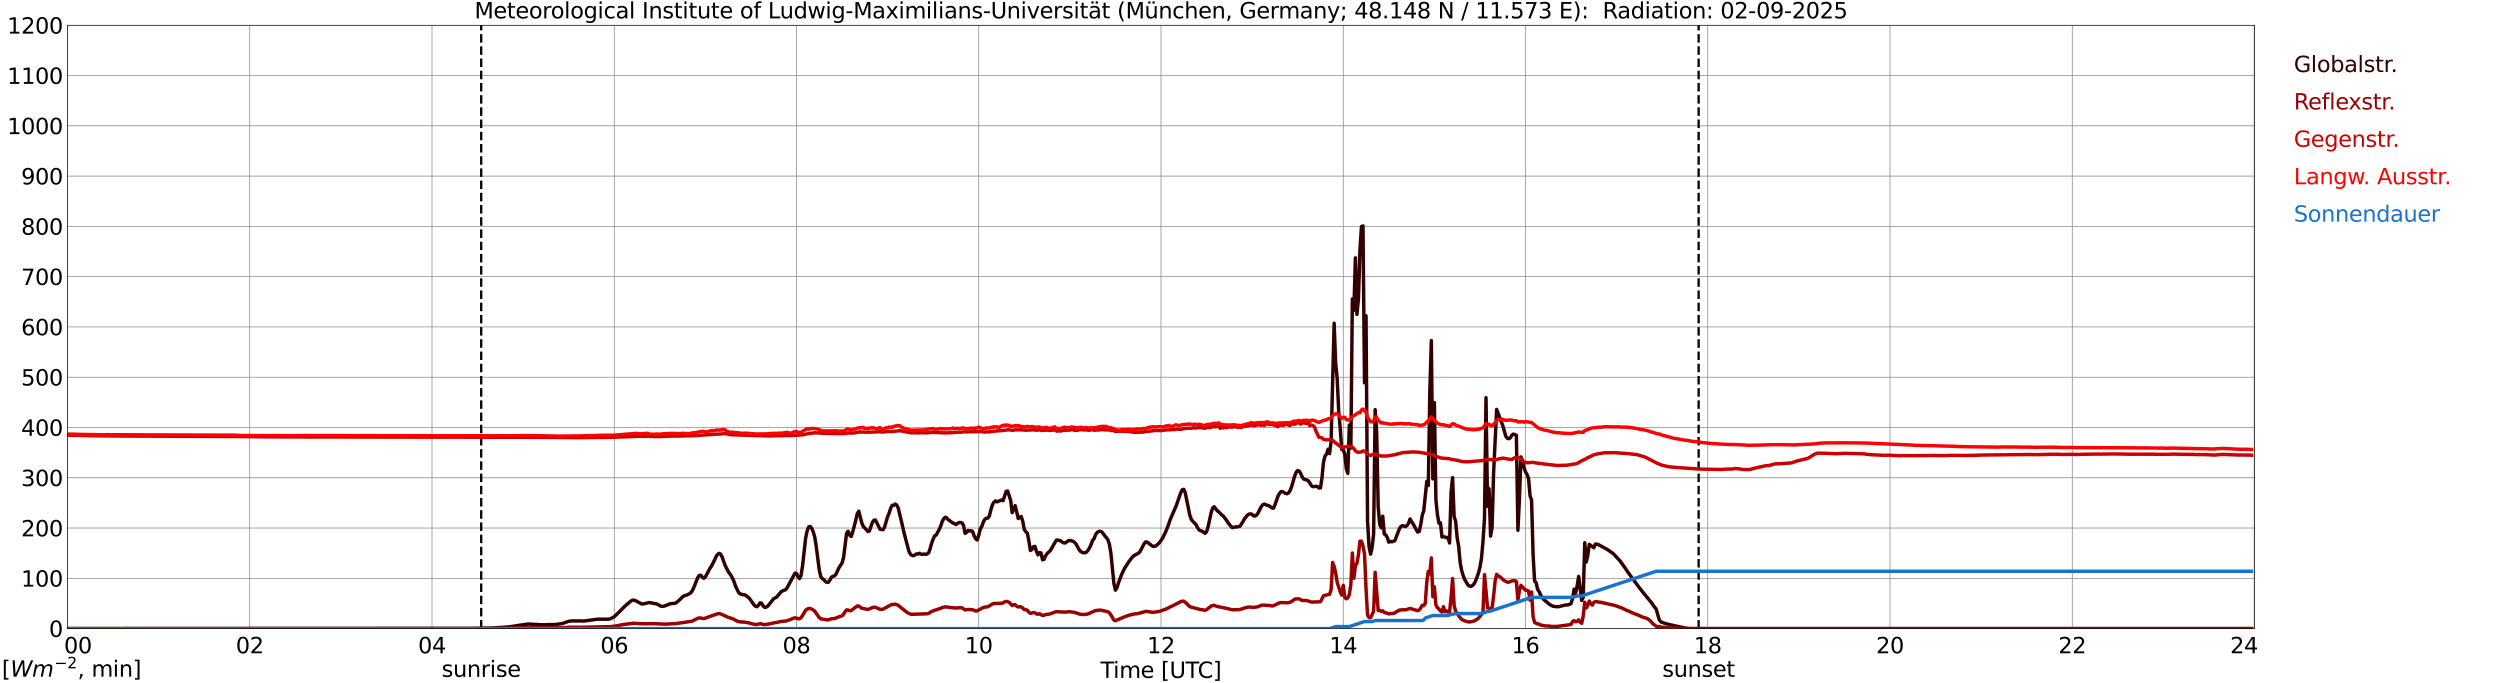 <?xml version="1.0" encoding="utf-8" standalone="no"?>
<!DOCTYPE svg PUBLIC "-//W3C//DTD SVG 1.1//EN"
  "http://www.w3.org/Graphics/SVG/1.1/DTD/svg11.dtd">
<svg xmlns:xlink="http://www.w3.org/1999/xlink" width="1085.4pt" height="296.64pt" viewBox="0 0 1085.4 296.64" xmlns="http://www.w3.org/2000/svg" version="1.1">
 <defs>
  <style type="text/css">*{stroke-linejoin: round; stroke-linecap: butt}</style>
 </defs>
 <g id="figure_1">
  <g id="patch_1">
   <path d="M 0 296.64 
L 1085.4 296.64 
L 1085.4 0 
L 0 0 
z
" style="fill: #ffffff"/>
  </g>
  <g id="axes_1">
   <g id="patch_2">
    <path d="M 29.306 272.909 
L 978.814 272.909 
L 978.814 10.976 
L 29.306 10.976 
z
" style="fill: #ffffff"/>
   </g>
   <g id="patch_3">
    <path d="M 978.154 272.909 
L 978.814 272.909 
L 978.814 10.976 
L 978.154 10.976 
z
" clip-path="url(#pc21d678a4d)" style="fill: #d3d3d3; opacity: 0.25; stroke: #d3d3d3; stroke-linejoin: miter"/>
   </g>
   <g id="matplotlib.axis_1">
    <g id="xtick_1">
     <g id="line2d_1">
      <path d="M 29.306 272.909 
L 29.306 10.976 
" clip-path="url(#pc21d678a4d)" style="fill: none; stroke: #808080; stroke-width: 0.3; stroke-linecap: square"/>
     </g>
     <g id="line2d_2"/>
     <g id="text_1">
      <!--    00 -->
      <g transform="translate(18.733 283.627) scale(0.095 -0.095)">
       <defs>
        <path id="DejaVuSans-20" transform="scale(0.016)"/>
        <path id="DejaVuSans-30" d="M 2034 4250 
Q 1547 4250 1301 3770 
Q 1056 3291 1056 2328 
Q 1056 1369 1301 889 
Q 1547 409 2034 409 
Q 2525 409 2770 889 
Q 3016 1369 3016 2328 
Q 3016 3291 2770 3770 
Q 2525 4250 2034 4250 
z
M 2034 4750 
Q 2819 4750 3233 4129 
Q 3647 3509 3647 2328 
Q 3647 1150 3233 529 
Q 2819 -91 2034 -91 
Q 1250 -91 836 529 
Q 422 1150 422 2328 
Q 422 3509 836 4129 
Q 1250 4750 2034 4750 
z
" transform="scale(0.016)"/>
       </defs>
       <use xlink:href="#DejaVuSans-20"/>
       <use xlink:href="#DejaVuSans-20" transform="translate(31.787 0)"/>
       <use xlink:href="#DejaVuSans-20" transform="translate(63.574 0)"/>
       <use xlink:href="#DejaVuSans-30" transform="translate(95.361 0)"/>
       <use xlink:href="#DejaVuSans-30" transform="translate(158.984 0)"/>
      </g>
     </g>
    </g>
    <g id="xtick_2">
     <g id="line2d_3">
      <path d="M 108.431 272.909 
L 108.431 10.976 
" clip-path="url(#pc21d678a4d)" style="fill: none; stroke: #808080; stroke-width: 0.3; stroke-linecap: square"/>
     </g>
     <g id="line2d_4"/>
     <g id="text_2">
      <!-- 02 -->
      <g transform="translate(102.387 283.627) scale(0.095 -0.095)">
       <defs>
        <path id="DejaVuSans-32" d="M 1228 531 
L 3431 531 
L 3431 0 
L 469 0 
L 469 531 
Q 828 903 1448 1529 
Q 2069 2156 2228 2338 
Q 2531 2678 2651 2914 
Q 2772 3150 2772 3378 
Q 2772 3750 2511 3984 
Q 2250 4219 1831 4219 
Q 1534 4219 1204 4116 
Q 875 4013 500 3803 
L 500 4441 
Q 881 4594 1212 4672 
Q 1544 4750 1819 4750 
Q 2544 4750 2975 4387 
Q 3406 4025 3406 3419 
Q 3406 3131 3298 2873 
Q 3191 2616 2906 2266 
Q 2828 2175 2409 1742 
Q 1991 1309 1228 531 
z
" transform="scale(0.016)"/>
       </defs>
       <use xlink:href="#DejaVuSans-30"/>
       <use xlink:href="#DejaVuSans-32" transform="translate(63.623 0)"/>
      </g>
     </g>
    </g>
    <g id="xtick_3">
     <g id="line2d_5">
      <path d="M 187.557 272.909 
L 187.557 10.976 
" clip-path="url(#pc21d678a4d)" style="fill: none; stroke: #808080; stroke-width: 0.3; stroke-linecap: square"/>
     </g>
     <g id="line2d_6"/>
     <g id="text_3">
      <!-- 04 -->
      <g transform="translate(181.513 283.627) scale(0.095 -0.095)">
       <defs>
        <path id="DejaVuSans-34" d="M 2419 4116 
L 825 1625 
L 2419 1625 
L 2419 4116 
z
M 2253 4666 
L 3047 4666 
L 3047 1625 
L 3713 1625 
L 3713 1100 
L 3047 1100 
L 3047 0 
L 2419 0 
L 2419 1100 
L 313 1100 
L 313 1709 
L 2253 4666 
z
" transform="scale(0.016)"/>
       </defs>
       <use xlink:href="#DejaVuSans-30"/>
       <use xlink:href="#DejaVuSans-34" transform="translate(63.623 0)"/>
      </g>
     </g>
    </g>
    <g id="xtick_4">
     <g id="line2d_7">
      <path d="M 266.683 272.909 
L 266.683 10.976 
" clip-path="url(#pc21d678a4d)" style="fill: none; stroke: #808080; stroke-width: 0.3; stroke-linecap: square"/>
     </g>
     <g id="line2d_8"/>
     <g id="text_4">
      <!-- 06 -->
      <g transform="translate(260.638 283.627) scale(0.095 -0.095)">
       <defs>
        <path id="DejaVuSans-36" d="M 2113 2584 
Q 1688 2584 1439 2293 
Q 1191 2003 1191 1497 
Q 1191 994 1439 701 
Q 1688 409 2113 409 
Q 2538 409 2786 701 
Q 3034 994 3034 1497 
Q 3034 2003 2786 2293 
Q 2538 2584 2113 2584 
z
M 3366 4563 
L 3366 3988 
Q 3128 4100 2886 4159 
Q 2644 4219 2406 4219 
Q 1781 4219 1451 3797 
Q 1122 3375 1075 2522 
Q 1259 2794 1537 2939 
Q 1816 3084 2150 3084 
Q 2853 3084 3261 2657 
Q 3669 2231 3669 1497 
Q 3669 778 3244 343 
Q 2819 -91 2113 -91 
Q 1303 -91 875 529 
Q 447 1150 447 2328 
Q 447 3434 972 4092 
Q 1497 4750 2381 4750 
Q 2619 4750 2861 4703 
Q 3103 4656 3366 4563 
z
" transform="scale(0.016)"/>
       </defs>
       <use xlink:href="#DejaVuSans-30"/>
       <use xlink:href="#DejaVuSans-36" transform="translate(63.623 0)"/>
      </g>
     </g>
    </g>
    <g id="xtick_5">
     <g id="line2d_9">
      <path d="M 345.808 272.909 
L 345.808 10.976 
" clip-path="url(#pc21d678a4d)" style="fill: none; stroke: #808080; stroke-width: 0.3; stroke-linecap: square"/>
     </g>
     <g id="line2d_10"/>
     <g id="text_5">
      <!-- 08 -->
      <g transform="translate(339.764 283.627) scale(0.095 -0.095)">
       <defs>
        <path id="DejaVuSans-38" d="M 2034 2216 
Q 1584 2216 1326 1975 
Q 1069 1734 1069 1313 
Q 1069 891 1326 650 
Q 1584 409 2034 409 
Q 2484 409 2743 651 
Q 3003 894 3003 1313 
Q 3003 1734 2745 1975 
Q 2488 2216 2034 2216 
z
M 1403 2484 
Q 997 2584 770 2862 
Q 544 3141 544 3541 
Q 544 4100 942 4425 
Q 1341 4750 2034 4750 
Q 2731 4750 3128 4425 
Q 3525 4100 3525 3541 
Q 3525 3141 3298 2862 
Q 3072 2584 2669 2484 
Q 3125 2378 3379 2068 
Q 3634 1759 3634 1313 
Q 3634 634 3220 271 
Q 2806 -91 2034 -91 
Q 1263 -91 848 271 
Q 434 634 434 1313 
Q 434 1759 690 2068 
Q 947 2378 1403 2484 
z
M 1172 3481 
Q 1172 3119 1398 2916 
Q 1625 2713 2034 2713 
Q 2441 2713 2670 2916 
Q 2900 3119 2900 3481 
Q 2900 3844 2670 4047 
Q 2441 4250 2034 4250 
Q 1625 4250 1398 4047 
Q 1172 3844 1172 3481 
z
" transform="scale(0.016)"/>
       </defs>
       <use xlink:href="#DejaVuSans-30"/>
       <use xlink:href="#DejaVuSans-38" transform="translate(63.623 0)"/>
      </g>
     </g>
    </g>
    <g id="xtick_6">
     <g id="line2d_11">
      <path d="M 424.934 272.909 
L 424.934 10.976 
" clip-path="url(#pc21d678a4d)" style="fill: none; stroke: #808080; stroke-width: 0.3; stroke-linecap: square"/>
     </g>
     <g id="line2d_12"/>
     <g id="text_6">
      <!-- 10 -->
      <g transform="translate(418.89 283.627) scale(0.095 -0.095)">
       <defs>
        <path id="DejaVuSans-31" d="M 794 531 
L 1825 531 
L 1825 4091 
L 703 3866 
L 703 4441 
L 1819 4666 
L 2450 4666 
L 2450 531 
L 3481 531 
L 3481 0 
L 794 0 
L 794 531 
z
" transform="scale(0.016)"/>
       </defs>
       <use xlink:href="#DejaVuSans-31"/>
       <use xlink:href="#DejaVuSans-30" transform="translate(63.623 0)"/>
      </g>
     </g>
    </g>
    <g id="xtick_7">
     <g id="line2d_13">
      <path d="M 504.06 272.909 
L 504.06 10.976 
" clip-path="url(#pc21d678a4d)" style="fill: none; stroke: #808080; stroke-width: 0.3; stroke-linecap: square"/>
     </g>
     <g id="line2d_14"/>
     <g id="text_7">
      <!-- 12 -->
      <g transform="translate(498.015 283.627) scale(0.095 -0.095)">
       <use xlink:href="#DejaVuSans-31"/>
       <use xlink:href="#DejaVuSans-32" transform="translate(63.623 0)"/>
      </g>
     </g>
    </g>
    <g id="xtick_8">
     <g id="line2d_15">
      <path d="M 583.185 272.909 
L 583.185 10.976 
" clip-path="url(#pc21d678a4d)" style="fill: none; stroke: #808080; stroke-width: 0.3; stroke-linecap: square"/>
     </g>
     <g id="line2d_16"/>
     <g id="text_8">
      <!-- 14 -->
      <g transform="translate(577.141 283.627) scale(0.095 -0.095)">
       <use xlink:href="#DejaVuSans-31"/>
       <use xlink:href="#DejaVuSans-34" transform="translate(63.623 0)"/>
      </g>
     </g>
    </g>
    <g id="xtick_9">
     <g id="line2d_17">
      <path d="M 662.311 272.909 
L 662.311 10.976 
" clip-path="url(#pc21d678a4d)" style="fill: none; stroke: #808080; stroke-width: 0.3; stroke-linecap: square"/>
     </g>
     <g id="line2d_18"/>
     <g id="text_9">
      <!-- 16 -->
      <g transform="translate(656.267 283.627) scale(0.095 -0.095)">
       <use xlink:href="#DejaVuSans-31"/>
       <use xlink:href="#DejaVuSans-36" transform="translate(63.623 0)"/>
      </g>
     </g>
    </g>
    <g id="xtick_10">
     <g id="line2d_19">
      <path d="M 741.437 272.909 
L 741.437 10.976 
" clip-path="url(#pc21d678a4d)" style="fill: none; stroke: #808080; stroke-width: 0.3; stroke-linecap: square"/>
     </g>
     <g id="line2d_20"/>
     <g id="text_10">
      <!-- 18 -->
      <g transform="translate(735.392 283.627) scale(0.095 -0.095)">
       <use xlink:href="#DejaVuSans-31"/>
       <use xlink:href="#DejaVuSans-38" transform="translate(63.623 0)"/>
      </g>
     </g>
    </g>
    <g id="xtick_11">
     <g id="line2d_21">
      <path d="M 820.562 272.909 
L 820.562 10.976 
" clip-path="url(#pc21d678a4d)" style="fill: none; stroke: #808080; stroke-width: 0.3; stroke-linecap: square"/>
     </g>
     <g id="line2d_22"/>
     <g id="text_11">
      <!-- 20 -->
      <g transform="translate(814.518 283.627) scale(0.095 -0.095)">
       <use xlink:href="#DejaVuSans-32"/>
       <use xlink:href="#DejaVuSans-30" transform="translate(63.623 0)"/>
      </g>
     </g>
    </g>
    <g id="xtick_12">
     <g id="line2d_23">
      <path d="M 899.688 272.909 
L 899.688 10.976 
" clip-path="url(#pc21d678a4d)" style="fill: none; stroke: #808080; stroke-width: 0.3; stroke-linecap: square"/>
     </g>
     <g id="line2d_24"/>
     <g id="text_12">
      <!-- 22 -->
      <g transform="translate(893.644 283.627) scale(0.095 -0.095)">
       <use xlink:href="#DejaVuSans-32"/>
       <use xlink:href="#DejaVuSans-32" transform="translate(63.623 0)"/>
      </g>
     </g>
    </g>
    <g id="xtick_13">
     <g id="line2d_25">
      <path d="M 978.814 272.909 
L 978.814 10.976 
" clip-path="url(#pc21d678a4d)" style="fill: none; stroke: #808080; stroke-width: 0.3; stroke-linecap: square"/>
     </g>
     <g id="line2d_26"/>
     <g id="text_13">
      <!-- 24    -->
      <g transform="translate(968.241 283.627) scale(0.095 -0.095)">
       <use xlink:href="#DejaVuSans-32"/>
       <use xlink:href="#DejaVuSans-34" transform="translate(63.623 0)"/>
       <use xlink:href="#DejaVuSans-20" transform="translate(127.246 0)"/>
       <use xlink:href="#DejaVuSans-20" transform="translate(159.033 0)"/>
       <use xlink:href="#DejaVuSans-20" transform="translate(190.82 0)"/>
      </g>
     </g>
    </g>
    <g id="text_14">
     <!-- Time [UTC] -->
     <g transform="translate(477.806 294.322) scale(0.095 -0.095)">
      <defs>
       <path id="DejaVuSans-54" d="M -19 4666 
L 3928 4666 
L 3928 4134 
L 2272 4134 
L 2272 0 
L 1638 0 
L 1638 4134 
L -19 4134 
L -19 4666 
z
" transform="scale(0.016)"/>
       <path id="DejaVuSans-69" d="M 603 3500 
L 1178 3500 
L 1178 0 
L 603 0 
L 603 3500 
z
M 603 4863 
L 1178 4863 
L 1178 4134 
L 603 4134 
L 603 4863 
z
" transform="scale(0.016)"/>
       <path id="DejaVuSans-6d" d="M 3328 2828 
Q 3544 3216 3844 3400 
Q 4144 3584 4550 3584 
Q 5097 3584 5394 3201 
Q 5691 2819 5691 2113 
L 5691 0 
L 5113 0 
L 5113 2094 
Q 5113 2597 4934 2840 
Q 4756 3084 4391 3084 
Q 3944 3084 3684 2787 
Q 3425 2491 3425 1978 
L 3425 0 
L 2847 0 
L 2847 2094 
Q 2847 2600 2669 2842 
Q 2491 3084 2119 3084 
Q 1678 3084 1418 2786 
Q 1159 2488 1159 1978 
L 1159 0 
L 581 0 
L 581 3500 
L 1159 3500 
L 1159 2956 
Q 1356 3278 1631 3431 
Q 1906 3584 2284 3584 
Q 2666 3584 2933 3390 
Q 3200 3197 3328 2828 
z
" transform="scale(0.016)"/>
       <path id="DejaVuSans-65" d="M 3597 1894 
L 3597 1613 
L 953 1613 
Q 991 1019 1311 708 
Q 1631 397 2203 397 
Q 2534 397 2845 478 
Q 3156 559 3463 722 
L 3463 178 
Q 3153 47 2828 -22 
Q 2503 -91 2169 -91 
Q 1331 -91 842 396 
Q 353 884 353 1716 
Q 353 2575 817 3079 
Q 1281 3584 2069 3584 
Q 2775 3584 3186 3129 
Q 3597 2675 3597 1894 
z
M 3022 2063 
Q 3016 2534 2758 2815 
Q 2500 3097 2075 3097 
Q 1594 3097 1305 2825 
Q 1016 2553 972 2059 
L 3022 2063 
z
" transform="scale(0.016)"/>
       <path id="DejaVuSans-5b" d="M 550 4863 
L 1875 4863 
L 1875 4416 
L 1125 4416 
L 1125 -397 
L 1875 -397 
L 1875 -844 
L 550 -844 
L 550 4863 
z
" transform="scale(0.016)"/>
       <path id="DejaVuSans-55" d="M 556 4666 
L 1191 4666 
L 1191 1831 
Q 1191 1081 1462 751 
Q 1734 422 2344 422 
Q 2950 422 3222 751 
Q 3494 1081 3494 1831 
L 3494 4666 
L 4128 4666 
L 4128 1753 
Q 4128 841 3676 375 
Q 3225 -91 2344 -91 
Q 1459 -91 1007 375 
Q 556 841 556 1753 
L 556 4666 
z
" transform="scale(0.016)"/>
       <path id="DejaVuSans-43" d="M 4122 4306 
L 4122 3641 
Q 3803 3938 3442 4084 
Q 3081 4231 2675 4231 
Q 1875 4231 1450 3742 
Q 1025 3253 1025 2328 
Q 1025 1406 1450 917 
Q 1875 428 2675 428 
Q 3081 428 3442 575 
Q 3803 722 4122 1019 
L 4122 359 
Q 3791 134 3420 21 
Q 3050 -91 2638 -91 
Q 1578 -91 968 557 
Q 359 1206 359 2328 
Q 359 3453 968 4101 
Q 1578 4750 2638 4750 
Q 3056 4750 3426 4639 
Q 3797 4528 4122 4306 
z
" transform="scale(0.016)"/>
       <path id="DejaVuSans-5d" d="M 1947 4863 
L 1947 -844 
L 622 -844 
L 622 -397 
L 1369 -397 
L 1369 4416 
L 622 4416 
L 622 4863 
L 1947 4863 
z
" transform="scale(0.016)"/>
      </defs>
      <use xlink:href="#DejaVuSans-54"/>
      <use xlink:href="#DejaVuSans-69" transform="translate(57.959 0)"/>
      <use xlink:href="#DejaVuSans-6d" transform="translate(85.742 0)"/>
      <use xlink:href="#DejaVuSans-65" transform="translate(183.154 0)"/>
      <use xlink:href="#DejaVuSans-20" transform="translate(244.678 0)"/>
      <use xlink:href="#DejaVuSans-5b" transform="translate(276.465 0)"/>
      <use xlink:href="#DejaVuSans-55" transform="translate(315.479 0)"/>
      <use xlink:href="#DejaVuSans-54" transform="translate(388.672 0)"/>
      <use xlink:href="#DejaVuSans-43" transform="translate(443.881 0)"/>
      <use xlink:href="#DejaVuSans-5d" transform="translate(513.705 0)"/>
     </g>
    </g>
   </g>
   <g id="matplotlib.axis_2">
    <g id="ytick_1">
     <g id="line2d_27">
      <path d="M 29.306 272.909 
L 978.814 272.909 
" clip-path="url(#pc21d678a4d)" style="fill: none; stroke: #808080; stroke-width: 0.3; stroke-linecap: square"/>
     </g>
     <g id="line2d_28"/>
     <g id="text_15">
      <!-- 0 -->
      <g transform="translate(21.261 276.518) scale(0.095 -0.095)">
       <use xlink:href="#DejaVuSans-30"/>
      </g>
     </g>
    </g>
    <g id="ytick_2">
     <g id="line2d_29">
      <path d="M 29.306 251.081 
L 978.814 251.081 
" clip-path="url(#pc21d678a4d)" style="fill: none; stroke: #808080; stroke-width: 0.3; stroke-linecap: square"/>
     </g>
     <g id="line2d_30"/>
     <g id="text_16">
      <!-- 100 -->
      <g transform="translate(9.173 254.69) scale(0.095 -0.095)">
       <use xlink:href="#DejaVuSans-31"/>
       <use xlink:href="#DejaVuSans-30" transform="translate(63.623 0)"/>
       <use xlink:href="#DejaVuSans-30" transform="translate(127.246 0)"/>
      </g>
     </g>
    </g>
    <g id="ytick_3">
     <g id="line2d_31">
      <path d="M 29.306 229.253 
L 978.814 229.253 
" clip-path="url(#pc21d678a4d)" style="fill: none; stroke: #808080; stroke-width: 0.3; stroke-linecap: square"/>
     </g>
     <g id="line2d_32"/>
     <g id="text_17">
      <!-- 200 -->
      <g transform="translate(9.173 232.863) scale(0.095 -0.095)">
       <use xlink:href="#DejaVuSans-32"/>
       <use xlink:href="#DejaVuSans-30" transform="translate(63.623 0)"/>
       <use xlink:href="#DejaVuSans-30" transform="translate(127.246 0)"/>
      </g>
     </g>
    </g>
    <g id="ytick_4">
     <g id="line2d_33">
      <path d="M 29.306 207.426 
L 978.814 207.426 
" clip-path="url(#pc21d678a4d)" style="fill: none; stroke: #808080; stroke-width: 0.3; stroke-linecap: square"/>
     </g>
     <g id="line2d_34"/>
     <g id="text_18">
      <!-- 300 -->
      <g transform="translate(9.173 211.035) scale(0.095 -0.095)">
       <defs>
        <path id="DejaVuSans-33" d="M 2597 2516 
Q 3050 2419 3304 2112 
Q 3559 1806 3559 1356 
Q 3559 666 3084 287 
Q 2609 -91 1734 -91 
Q 1441 -91 1130 -33 
Q 819 25 488 141 
L 488 750 
Q 750 597 1062 519 
Q 1375 441 1716 441 
Q 2309 441 2620 675 
Q 2931 909 2931 1356 
Q 2931 1769 2642 2001 
Q 2353 2234 1838 2234 
L 1294 2234 
L 1294 2753 
L 1863 2753 
Q 2328 2753 2575 2939 
Q 2822 3125 2822 3475 
Q 2822 3834 2567 4026 
Q 2313 4219 1838 4219 
Q 1578 4219 1281 4162 
Q 984 4106 628 3988 
L 628 4550 
Q 988 4650 1302 4700 
Q 1616 4750 1894 4750 
Q 2613 4750 3031 4423 
Q 3450 4097 3450 3541 
Q 3450 3153 3228 2886 
Q 3006 2619 2597 2516 
z
" transform="scale(0.016)"/>
       </defs>
       <use xlink:href="#DejaVuSans-33"/>
       <use xlink:href="#DejaVuSans-30" transform="translate(63.623 0)"/>
       <use xlink:href="#DejaVuSans-30" transform="translate(127.246 0)"/>
      </g>
     </g>
    </g>
    <g id="ytick_5">
     <g id="line2d_35">
      <path d="M 29.306 185.598 
L 978.814 185.598 
" clip-path="url(#pc21d678a4d)" style="fill: none; stroke: #808080; stroke-width: 0.3; stroke-linecap: square"/>
     </g>
     <g id="line2d_36"/>
     <g id="text_19">
      <!-- 400 -->
      <g transform="translate(9.173 189.207) scale(0.095 -0.095)">
       <use xlink:href="#DejaVuSans-34"/>
       <use xlink:href="#DejaVuSans-30" transform="translate(63.623 0)"/>
       <use xlink:href="#DejaVuSans-30" transform="translate(127.246 0)"/>
      </g>
     </g>
    </g>
    <g id="ytick_6">
     <g id="line2d_37">
      <path d="M 29.306 163.77 
L 978.814 163.77 
" clip-path="url(#pc21d678a4d)" style="fill: none; stroke: #808080; stroke-width: 0.3; stroke-linecap: square"/>
     </g>
     <g id="line2d_38"/>
     <g id="text_20">
      <!-- 500 -->
      <g transform="translate(9.173 167.379) scale(0.095 -0.095)">
       <defs>
        <path id="DejaVuSans-35" d="M 691 4666 
L 3169 4666 
L 3169 4134 
L 1269 4134 
L 1269 2991 
Q 1406 3038 1543 3061 
Q 1681 3084 1819 3084 
Q 2600 3084 3056 2656 
Q 3513 2228 3513 1497 
Q 3513 744 3044 326 
Q 2575 -91 1722 -91 
Q 1428 -91 1123 -41 
Q 819 9 494 109 
L 494 744 
Q 775 591 1075 516 
Q 1375 441 1709 441 
Q 2250 441 2565 725 
Q 2881 1009 2881 1497 
Q 2881 1984 2565 2268 
Q 2250 2553 1709 2553 
Q 1456 2553 1204 2497 
Q 953 2441 691 2322 
L 691 4666 
z
" transform="scale(0.016)"/>
       </defs>
       <use xlink:href="#DejaVuSans-35"/>
       <use xlink:href="#DejaVuSans-30" transform="translate(63.623 0)"/>
       <use xlink:href="#DejaVuSans-30" transform="translate(127.246 0)"/>
      </g>
     </g>
    </g>
    <g id="ytick_7">
     <g id="line2d_39">
      <path d="M 29.306 141.942 
L 978.814 141.942 
" clip-path="url(#pc21d678a4d)" style="fill: none; stroke: #808080; stroke-width: 0.3; stroke-linecap: square"/>
     </g>
     <g id="line2d_40"/>
     <g id="text_21">
      <!-- 600 -->
      <g transform="translate(9.173 145.551) scale(0.095 -0.095)">
       <use xlink:href="#DejaVuSans-36"/>
       <use xlink:href="#DejaVuSans-30" transform="translate(63.623 0)"/>
       <use xlink:href="#DejaVuSans-30" transform="translate(127.246 0)"/>
      </g>
     </g>
    </g>
    <g id="ytick_8">
     <g id="line2d_41">
      <path d="M 29.306 120.114 
L 978.814 120.114 
" clip-path="url(#pc21d678a4d)" style="fill: none; stroke: #808080; stroke-width: 0.3; stroke-linecap: square"/>
     </g>
     <g id="line2d_42"/>
     <g id="text_22">
      <!-- 700 -->
      <g transform="translate(9.173 123.724) scale(0.095 -0.095)">
       <defs>
        <path id="DejaVuSans-37" d="M 525 4666 
L 3525 4666 
L 3525 4397 
L 1831 0 
L 1172 0 
L 2766 4134 
L 525 4134 
L 525 4666 
z
" transform="scale(0.016)"/>
       </defs>
       <use xlink:href="#DejaVuSans-37"/>
       <use xlink:href="#DejaVuSans-30" transform="translate(63.623 0)"/>
       <use xlink:href="#DejaVuSans-30" transform="translate(127.246 0)"/>
      </g>
     </g>
    </g>
    <g id="ytick_9">
     <g id="line2d_43">
      <path d="M 29.306 98.287 
L 978.814 98.287 
" clip-path="url(#pc21d678a4d)" style="fill: none; stroke: #808080; stroke-width: 0.3; stroke-linecap: square"/>
     </g>
     <g id="line2d_44"/>
     <g id="text_23">
      <!-- 800 -->
      <g transform="translate(9.173 101.896) scale(0.095 -0.095)">
       <use xlink:href="#DejaVuSans-38"/>
       <use xlink:href="#DejaVuSans-30" transform="translate(63.623 0)"/>
       <use xlink:href="#DejaVuSans-30" transform="translate(127.246 0)"/>
      </g>
     </g>
    </g>
    <g id="ytick_10">
     <g id="line2d_45">
      <path d="M 29.306 76.459 
L 978.814 76.459 
" clip-path="url(#pc21d678a4d)" style="fill: none; stroke: #808080; stroke-width: 0.3; stroke-linecap: square"/>
     </g>
     <g id="line2d_46"/>
     <g id="text_24">
      <!-- 900 -->
      <g transform="translate(9.173 80.068) scale(0.095 -0.095)">
       <defs>
        <path id="DejaVuSans-39" d="M 703 97 
L 703 672 
Q 941 559 1184 500 
Q 1428 441 1663 441 
Q 2288 441 2617 861 
Q 2947 1281 2994 2138 
Q 2813 1869 2534 1725 
Q 2256 1581 1919 1581 
Q 1219 1581 811 2004 
Q 403 2428 403 3163 
Q 403 3881 828 4315 
Q 1253 4750 1959 4750 
Q 2769 4750 3195 4129 
Q 3622 3509 3622 2328 
Q 3622 1225 3098 567 
Q 2575 -91 1691 -91 
Q 1453 -91 1209 -44 
Q 966 3 703 97 
z
M 1959 2075 
Q 2384 2075 2632 2365 
Q 2881 2656 2881 3163 
Q 2881 3666 2632 3958 
Q 2384 4250 1959 4250 
Q 1534 4250 1286 3958 
Q 1038 3666 1038 3163 
Q 1038 2656 1286 2365 
Q 1534 2075 1959 2075 
z
" transform="scale(0.016)"/>
       </defs>
       <use xlink:href="#DejaVuSans-39"/>
       <use xlink:href="#DejaVuSans-30" transform="translate(63.623 0)"/>
       <use xlink:href="#DejaVuSans-30" transform="translate(127.246 0)"/>
      </g>
     </g>
    </g>
    <g id="ytick_11">
     <g id="line2d_47">
      <path d="M 29.306 54.631 
L 978.814 54.631 
" clip-path="url(#pc21d678a4d)" style="fill: none; stroke: #808080; stroke-width: 0.3; stroke-linecap: square"/>
     </g>
     <g id="line2d_48"/>
     <g id="text_25">
      <!-- 1000 -->
      <g transform="translate(3.128 58.24) scale(0.095 -0.095)">
       <use xlink:href="#DejaVuSans-31"/>
       <use xlink:href="#DejaVuSans-30" transform="translate(63.623 0)"/>
       <use xlink:href="#DejaVuSans-30" transform="translate(127.246 0)"/>
       <use xlink:href="#DejaVuSans-30" transform="translate(190.869 0)"/>
      </g>
     </g>
    </g>
    <g id="ytick_12">
     <g id="line2d_49">
      <path d="M 29.306 32.803 
L 978.814 32.803 
" clip-path="url(#pc21d678a4d)" style="fill: none; stroke: #808080; stroke-width: 0.3; stroke-linecap: square"/>
     </g>
     <g id="line2d_50"/>
     <g id="text_26">
      <!-- 1100 -->
      <g transform="translate(3.128 36.413) scale(0.095 -0.095)">
       <use xlink:href="#DejaVuSans-31"/>
       <use xlink:href="#DejaVuSans-31" transform="translate(63.623 0)"/>
       <use xlink:href="#DejaVuSans-30" transform="translate(127.246 0)"/>
       <use xlink:href="#DejaVuSans-30" transform="translate(190.869 0)"/>
      </g>
     </g>
    </g>
    <g id="ytick_13">
     <g id="line2d_51">
      <path d="M 29.306 10.976 
L 978.814 10.976 
" clip-path="url(#pc21d678a4d)" style="fill: none; stroke: #808080; stroke-width: 0.3; stroke-linecap: square"/>
     </g>
     <g id="line2d_52"/>
     <g id="text_27">
      <!-- 1200 -->
      <g transform="translate(3.128 14.585) scale(0.095 -0.095)">
       <use xlink:href="#DejaVuSans-31"/>
       <use xlink:href="#DejaVuSans-32" transform="translate(63.623 0)"/>
       <use xlink:href="#DejaVuSans-30" transform="translate(127.246 0)"/>
       <use xlink:href="#DejaVuSans-30" transform="translate(190.869 0)"/>
      </g>
     </g>
    </g>
   </g>
   <g id="line2d_53">
    <path d="M 208.921 272.909 
L 208.921 10.976 
" clip-path="url(#pc21d678a4d)" style="fill: none; stroke-dasharray: 3.7,1.6; stroke-dashoffset: 0; stroke: #000000"/>
   </g>
   <g id="line2d_54">
    <path d="M 737.48 272.909 
L 737.48 10.976 
" clip-path="url(#pc21d678a4d)" style="fill: none; stroke-dasharray: 3.7,1.6; stroke-dashoffset: 0; stroke: #000000"/>
   </g>
   <g id="line2d_55">
    <path d="M 29.306 272.909 
L 205.36 272.815 
L 207.998 272.754 
L 213.932 272.653 
L 215.91 272.512 
L 219.867 272.247 
L 221.845 272.044 
L 226.461 271.315 
L 229.098 270.951 
L 230.417 270.97 
L 231.736 271.073 
L 234.373 271.215 
L 236.351 271.276 
L 238.329 271.154 
L 240.308 271.193 
L 241.626 271.073 
L 242.945 270.87 
L 244.264 270.687 
L 245.583 270.202 
L 246.901 269.755 
L 248.22 269.593 
L 251.517 269.574 
L 253.495 269.635 
L 259.43 268.823 
L 261.408 268.842 
L 264.045 268.823 
L 264.705 268.722 
L 266.023 268.174 
L 266.683 267.729 
L 268.002 266.491 
L 271.298 263.189 
L 273.936 260.919 
L 274.595 260.594 
L 275.255 260.574 
L 275.914 260.777 
L 278.552 262.196 
L 279.211 262.215 
L 281.849 261.587 
L 285.145 262.215 
L 285.805 262.519 
L 286.464 262.986 
L 287.124 263.209 
L 287.783 263.27 
L 288.442 263.128 
L 291.08 262.093 
L 293.058 261.912 
L 293.717 261.587 
L 295.036 260.452 
L 296.355 259.116 
L 297.014 258.668 
L 298.333 258.304 
L 299.652 257.575 
L 300.311 256.846 
L 300.971 255.689 
L 302.949 250.745 
L 303.608 249.791 
L 304.267 249.771 
L 304.927 250.542 
L 305.586 251.068 
L 306.246 250.481 
L 308.224 246.731 
L 308.883 245.84 
L 310.202 243.186 
L 310.861 241.745 
L 311.521 240.713 
L 312.18 240.246 
L 312.839 240.549 
L 313.499 241.767 
L 314.818 245.476 
L 316.136 248.069 
L 317.455 249.994 
L 318.114 251.21 
L 318.774 252.771 
L 319.433 254.676 
L 320.752 257.391 
L 321.411 257.859 
L 322.73 258.223 
L 323.39 258.265 
L 324.708 259.175 
L 325.368 259.803 
L 327.346 262.602 
L 328.005 263.228 
L 328.665 263.392 
L 329.324 262.744 
L 329.983 261.75 
L 330.643 261.892 
L 331.302 263.006 
L 331.961 263.676 
L 332.621 263.615 
L 333.28 263.209 
L 335.258 260.757 
L 335.918 259.926 
L 337.236 259.197 
L 339.215 256.804 
L 341.193 255.953 
L 341.852 254.96 
L 345.149 248.839 
L 345.808 248.981 
L 346.468 250.38 
L 347.127 251.21 
L 347.787 249.752 
L 348.446 245.618 
L 349.765 233.66 
L 350.424 230.539 
L 351.083 228.795 
L 351.743 228.553 
L 352.402 229.301 
L 353.062 230.903 
L 353.721 233.132 
L 354.38 237.266 
L 355.699 247.543 
L 356.359 250.359 
L 357.018 251.21 
L 357.677 251.635 
L 358.337 252.447 
L 358.996 252.853 
L 359.655 252.771 
L 360.315 251.86 
L 360.974 250.603 
L 361.634 250.197 
L 362.293 250.035 
L 362.952 249.285 
L 364.271 246.427 
L 365.59 244.421 
L 366.249 241.968 
L 367.568 231.451 
L 368.227 230.639 
L 368.887 232.403 
L 369.546 232.929 
L 370.206 230.965 
L 371.524 225.938 
L 372.184 223.019 
L 372.843 221.945 
L 374.162 227.073 
L 374.821 228.592 
L 376.14 229.971 
L 376.799 230.762 
L 377.459 230.517 
L 378.777 226.747 
L 379.437 225.857 
L 380.096 225.796 
L 382.074 229.749 
L 382.734 229.93 
L 383.393 229.95 
L 384.053 228.795 
L 385.371 224.277 
L 386.031 222.755 
L 386.69 220.708 
L 387.349 219.391 
L 388.009 219.411 
L 388.668 218.824 
L 389.328 219.269 
L 389.987 220.627 
L 391.306 226.141 
L 392.624 231.816 
L 394.603 239.333 
L 395.262 240.591 
L 395.921 241.158 
L 396.581 241.259 
L 397.24 240.935 
L 397.899 240.468 
L 398.559 240.53 
L 399.218 240.226 
L 399.878 240.632 
L 400.537 240.691 
L 401.196 240.51 
L 401.856 240.691 
L 402.515 240.51 
L 403.175 240.043 
L 403.834 238.159 
L 404.493 235.808 
L 405.153 233.983 
L 405.812 232.606 
L 406.471 232.261 
L 407.79 229.83 
L 408.45 228.369 
L 409.109 226.322 
L 409.768 225.187 
L 410.428 224.538 
L 411.087 224.944 
L 411.746 225.654 
L 413.725 227.092 
L 414.384 227.295 
L 415.043 227.721 
L 416.362 226.85 
L 417.022 226.85 
L 417.681 227.031 
L 418.34 228.127 
L 419 231.552 
L 419.659 231.146 
L 420.318 230.294 
L 420.978 230.559 
L 421.637 230.417 
L 422.297 230.801 
L 422.956 232.706 
L 423.615 233.964 
L 424.275 234.429 
L 424.934 232.362 
L 425.593 229.627 
L 426.253 228.572 
L 426.912 226.689 
L 427.572 225.451 
L 428.231 225.025 
L 428.89 224.925 
L 429.55 223.971 
L 430.209 221.336 
L 430.869 219.189 
L 431.528 218.014 
L 432.187 217.486 
L 432.847 217.892 
L 434.825 217.08 
L 435.484 217.386 
L 436.803 213.393 
L 437.462 213.168 
L 438.781 217.202 
L 439.44 222.552 
L 440.759 219.533 
L 442.078 225.128 
L 442.737 224.519 
L 443.397 224.277 
L 444.056 226.424 
L 444.716 229.91 
L 445.375 230.862 
L 446.034 231.51 
L 446.694 234.896 
L 447.353 239.01 
L 448.012 238.604 
L 448.672 237.369 
L 449.331 237.227 
L 449.991 239.394 
L 450.65 240.894 
L 451.309 239.881 
L 451.969 240.043 
L 452.628 243.044 
L 453.287 242.841 
L 453.947 241.32 
L 454.606 240.368 
L 455.266 239.678 
L 455.925 239.191 
L 458.563 234.571 
L 459.222 234.409 
L 459.881 234.693 
L 460.541 234.835 
L 461.2 235.422 
L 461.859 235.686 
L 462.519 235.727 
L 463.838 234.774 
L 464.497 234.632 
L 465.816 234.977 
L 466.475 235.422 
L 467.134 236.131 
L 468.453 238.565 
L 469.113 239.394 
L 469.772 239.781 
L 470.431 239.984 
L 471.091 240.043 
L 471.75 239.617 
L 472.409 238.868 
L 473.069 237.794 
L 473.728 236.376 
L 474.388 234.592 
L 475.047 233.78 
L 475.706 231.997 
L 476.366 231.168 
L 477.025 230.7 
L 477.685 230.659 
L 478.344 230.943 
L 479.003 231.713 
L 479.663 232.667 
L 480.322 233.396 
L 480.981 234.328 
L 481.641 236.273 
L 482.3 240.126 
L 483.619 253.36 
L 484.278 256.217 
L 484.938 255.244 
L 485.597 253.054 
L 486.916 249.529 
L 488.235 246.753 
L 490.213 243.692 
L 491.532 241.99 
L 492.191 241.3 
L 494.169 240.226 
L 494.828 239.659 
L 496.807 235.95 
L 497.466 235.241 
L 498.125 235.422 
L 499.444 236.395 
L 500.103 236.943 
L 500.763 237.227 
L 501.422 237.166 
L 502.082 236.821 
L 503.4 235.605 
L 504.719 233.68 
L 506.038 231.026 
L 507.357 227.679 
L 508.016 225.674 
L 510.654 219.614 
L 512.632 213.9 
L 513.291 212.623 
L 513.95 212.459 
L 514.61 214.081 
L 516.588 223.79 
L 517.247 225.573 
L 517.907 226.363 
L 519.226 227.721 
L 519.885 228.998 
L 520.544 230.033 
L 521.204 230.417 
L 521.863 230.6 
L 522.522 231.004 
L 523.182 231.552 
L 523.841 230.903 
L 524.501 228.714 
L 525.819 222.594 
L 526.479 220.566 
L 527.138 219.998 
L 528.457 221.742 
L 529.116 222.209 
L 530.435 223.567 
L 531.094 224.052 
L 532.413 225.735 
L 533.073 226.809 
L 534.391 228.491 
L 535.051 229.098 
L 536.369 228.756 
L 537.029 228.775 
L 538.348 228.472 
L 539.666 226.424 
L 540.326 225.209 
L 541.644 223.626 
L 542.304 223.2 
L 542.963 223.08 
L 543.623 223.342 
L 544.282 223.993 
L 544.941 224.012 
L 545.601 223.606 
L 546.26 222.574 
L 547.579 219.998 
L 548.238 219.147 
L 548.898 218.844 
L 550.216 219.391 
L 550.876 219.553 
L 552.195 220.485 
L 552.854 220.649 
L 553.513 219.25 
L 554.832 215.46 
L 555.491 214.223 
L 556.151 213.452 
L 556.81 213.433 
L 558.129 214.223 
L 558.788 214.365 
L 559.448 214.02 
L 560.107 212.987 
L 560.766 211.304 
L 562.085 206.725 
L 562.745 205.042 
L 563.404 204.271 
L 564.063 204.555 
L 564.723 205.609 
L 565.382 207.15 
L 566.042 207.98 
L 566.701 208.244 
L 567.36 208.347 
L 568.02 208.812 
L 568.679 209.663 
L 569.338 210.859 
L 569.998 211.265 
L 570.657 211.265 
L 571.317 211.101 
L 571.976 211.265 
L 572.635 211.872 
L 573.295 211.852 
L 573.954 207.412 
L 574.613 200.583 
L 575.273 197.97 
L 575.932 197.219 
L 576.592 195.051 
L 577.251 196.935 
L 577.91 191.808 
L 579.229 140.329 
L 579.889 157.739 
L 580.548 164.324 
L 581.207 178.493 
L 581.867 185.971 
L 582.526 195.152 
L 583.185 195.213 
L 583.845 197.239 
L 584.504 203.462 
L 585.164 205.509 
L 585.823 184.591 
L 586.482 194.543 
L 587.142 129.81 
L 587.801 134.695 
L 588.46 111.955 
L 589.12 136.498 
L 589.779 129.952 
L 590.439 108.327 
L 591.098 98.357 
L 591.757 98.092 
L 592.417 166.191 
L 593.076 137.107 
L 593.736 226.363 
L 594.395 237.45 
L 595.054 240.571 
L 595.714 237.692 
L 596.373 231.897 
L 597.032 177.864 
L 597.692 187.551 
L 598.351 220.059 
L 599.011 227.621 
L 599.67 229.181 
L 600.329 224.113 
L 600.989 231.855 
L 601.648 232.22 
L 602.307 233.396 
L 602.967 235.383 
L 603.626 235.038 
L 604.286 235.221 
L 604.945 235.038 
L 605.604 234.734 
L 607.582 229.485 
L 608.242 228.633 
L 608.901 228.208 
L 610.22 228.614 
L 610.879 228.105 
L 611.539 227.254 
L 612.198 225.289 
L 612.858 226.505 
L 613.517 227.437 
L 614.836 229.891 
L 615.495 230.984 
L 616.154 230.762 
L 616.814 227.843 
L 617.473 223.748 
L 618.133 221.803 
L 619.451 209.015 
L 620.111 210.798 
L 620.77 170.163 
L 621.429 147.868 
L 622.089 207.921 
L 622.748 174.784 
L 623.408 216.96 
L 624.067 223.425 
L 624.726 227.153 
L 625.386 226.992 
L 626.045 233.132 
L 626.705 232.929 
L 628.023 233.457 
L 628.683 233.274 
L 629.342 235.727 
L 630.001 213.574 
L 630.661 207.412 
L 631.32 224.255 
L 631.98 226.363 
L 632.639 233.435 
L 633.298 237.247 
L 633.958 244.341 
L 634.617 247.807 
L 635.276 249.955 
L 635.936 251.635 
L 637.255 253.866 
L 637.914 254.434 
L 638.573 254.576 
L 639.233 254.25 
L 639.892 253.622 
L 640.552 252.447 
L 641.87 248.881 
L 642.53 246.305 
L 643.189 242.477 
L 643.848 235.079 
L 644.508 225.025 
L 645.167 172.634 
L 645.827 219.856 
L 646.486 212.175 
L 647.145 232.748 
L 647.805 228.937 
L 648.464 205.203 
L 649.783 177.742 
L 652.42 184.714 
L 653.739 189.354 
L 654.399 190.267 
L 655.058 190.47 
L 655.717 190.086 
L 656.377 188.97 
L 657.036 188.464 
L 657.695 188.667 
L 658.355 188.99 
L 659.014 230.214 
L 659.674 216.615 
L 660.333 198.395 
L 660.992 199.934 
L 661.652 202.994 
L 662.311 204.92 
L 662.97 205.974 
L 663.63 207.779 
L 664.289 215.196 
L 664.949 217.202 
L 665.608 240.894 
L 666.267 252.325 
L 666.927 252.934 
L 667.586 255.933 
L 668.246 256.927 
L 668.905 258.385 
L 669.564 259.48 
L 670.224 260.29 
L 672.861 262.479 
L 674.18 263.189 
L 675.499 263.37 
L 676.158 263.431 
L 676.817 263.37 
L 679.455 262.722 
L 680.774 262.602 
L 681.433 262.377 
L 682.092 262.034 
L 682.752 259.764 
L 683.411 255.811 
L 684.071 257.575 
L 684.73 254.392 
L 685.389 250.258 
L 686.708 260.696 
L 687.368 259.338 
L 688.027 235.647 
L 688.686 244.015 
L 689.346 241.219 
L 690.005 236.315 
L 691.983 237.814 
L 692.643 236.212 
L 693.302 236.253 
L 693.961 236.456 
L 696.599 237.895 
L 697.918 238.624 
L 699.896 240.023 
L 700.555 240.49 
L 702.533 242.677 
L 703.193 243.328 
L 705.171 246.043 
L 707.149 248.942 
L 711.765 255.204 
L 713.083 256.885 
L 717.04 261.709 
L 718.358 263.615 
L 719.018 264.363 
L 720.337 268.965 
L 720.996 269.958 
L 722.974 270.687 
L 724.952 271.193 
L 729.568 272.247 
L 730.227 272.309 
L 732.205 272.815 
L 733.524 272.909 
L 977.495 272.909 
L 977.495 272.909 
" clip-path="url(#pc21d678a4d)" style="fill: none; stroke: #330000; stroke-width: 1.5; stroke-linecap: square"/>
   </g>
   <g id="line2d_56">
    <path d="M 29.306 272.909 
L 218.548 272.909 
L 219.207 272.749 
L 230.417 272.485 
L 235.692 272.566 
L 244.923 272.485 
L 247.561 272.282 
L 251.517 272.343 
L 261.408 272.14 
L 264.705 272.082 
L 267.342 271.776 
L 270.639 271.128 
L 275.255 270.582 
L 277.233 270.743 
L 279.87 270.824 
L 283.827 270.763 
L 289.102 270.986 
L 291.739 270.805 
L 293.717 270.702 
L 300.311 269.731 
L 301.63 269.102 
L 302.949 268.412 
L 303.608 268.29 
L 304.267 268.312 
L 304.927 268.513 
L 305.586 268.574 
L 306.905 268.129 
L 308.224 267.622 
L 311.521 266.487 
L 312.18 266.406 
L 312.839 266.529 
L 316.136 268.006 
L 318.114 268.635 
L 320.093 269.689 
L 320.752 269.912 
L 322.071 270.054 
L 323.39 270.115 
L 325.368 270.479 
L 326.686 270.905 
L 328.005 271.128 
L 328.665 271.108 
L 329.983 270.783 
L 330.643 270.885 
L 331.302 271.108 
L 331.961 271.189 
L 333.94 270.905 
L 335.918 270.44 
L 337.896 270.115 
L 338.555 269.892 
L 339.874 269.75 
L 341.193 269.628 
L 343.171 268.98 
L 344.49 268.393 
L 345.149 268.251 
L 345.808 268.351 
L 346.468 268.635 
L 347.127 268.635 
L 347.787 268.17 
L 348.446 267.216 
L 349.765 264.926 
L 350.424 264.481 
L 351.083 264.197 
L 351.743 264.156 
L 353.062 264.826 
L 353.721 265.332 
L 355.699 268.17 
L 356.359 268.655 
L 357.677 268.879 
L 358.996 269.141 
L 359.655 269.102 
L 360.974 268.655 
L 362.293 268.554 
L 363.612 268.048 
L 364.271 267.764 
L 365.59 267.358 
L 366.249 266.69 
L 366.909 265.575 
L 367.568 264.785 
L 368.227 264.826 
L 368.887 265.169 
L 369.546 265.068 
L 372.184 263.082 
L 372.843 263.102 
L 374.162 264.095 
L 376.14 264.481 
L 376.799 264.542 
L 377.459 264.4 
L 378.777 263.75 
L 379.437 263.63 
L 380.096 263.669 
L 382.074 264.542 
L 382.734 264.562 
L 383.393 264.44 
L 384.712 263.772 
L 385.371 263.346 
L 386.031 263.062 
L 386.69 262.656 
L 387.349 262.453 
L 388.668 262.311 
L 389.328 262.514 
L 389.987 262.84 
L 393.943 266 
L 395.262 266.609 
L 395.921 266.71 
L 402.515 266.487 
L 403.175 266.304 
L 403.834 265.839 
L 405.153 265.191 
L 408.45 264.095 
L 409.109 263.75 
L 410.428 263.466 
L 413.725 263.892 
L 415.703 263.975 
L 416.362 263.833 
L 417.681 263.892 
L 419 264.804 
L 420.318 264.601 
L 422.297 264.723 
L 423.615 265.271 
L 424.275 265.191 
L 426.253 264.095 
L 426.912 263.75 
L 428.231 263.488 
L 428.89 263.446 
L 430.869 262.231 
L 431.528 262.008 
L 432.847 261.988 
L 434.825 261.908 
L 435.484 261.766 
L 436.144 261.34 
L 436.803 261.076 
L 437.462 261.237 
L 438.122 261.521 
L 439.44 262.92 
L 440.1 262.514 
L 440.759 262.556 
L 441.419 263.224 
L 442.078 263.527 
L 442.737 263.407 
L 443.397 263.508 
L 444.056 264.014 
L 444.716 264.662 
L 445.375 264.704 
L 446.034 264.988 
L 446.694 265.778 
L 447.353 266.304 
L 448.672 265.961 
L 449.331 266.042 
L 449.991 266.548 
L 450.65 266.69 
L 451.309 266.426 
L 452.628 267.236 
L 453.287 267.094 
L 453.947 266.832 
L 455.266 266.649 
L 455.925 266.529 
L 457.244 266.02 
L 458.563 265.575 
L 460.541 265.677 
L 462.519 265.758 
L 463.838 265.636 
L 464.497 265.594 
L 466.475 265.858 
L 469.113 266.729 
L 469.772 266.71 
L 470.431 266.812 
L 471.75 266.69 
L 472.409 266.507 
L 475.706 265.068 
L 477.685 264.865 
L 480.322 265.433 
L 480.981 265.616 
L 481.641 266.061 
L 482.3 266.954 
L 483.619 269.222 
L 484.278 269.486 
L 485.597 268.919 
L 488.894 267.52 
L 490.872 266.932 
L 492.191 266.609 
L 494.169 266.365 
L 495.488 265.981 
L 497.466 265.433 
L 499.444 265.677 
L 500.103 265.819 
L 500.763 265.839 
L 503.4 265.433 
L 506.038 264.501 
L 509.994 262.556 
L 511.972 261.541 
L 512.632 261.198 
L 513.291 260.995 
L 513.95 261.034 
L 514.61 261.502 
L 516.588 263.427 
L 521.204 264.643 
L 521.863 264.684 
L 522.522 264.865 
L 523.182 264.926 
L 523.841 264.704 
L 525.819 263.143 
L 526.479 262.899 
L 527.138 262.818 
L 528.457 263.305 
L 531.094 263.811 
L 535.051 264.743 
L 536.369 264.723 
L 538.348 264.643 
L 539.007 264.379 
L 539.666 264.237 
L 540.326 263.953 
L 542.304 263.527 
L 544.282 263.73 
L 546.26 263.385 
L 547.579 262.818 
L 548.238 262.717 
L 551.535 262.899 
L 552.195 263.102 
L 552.854 262.982 
L 555.491 261.724 
L 556.151 261.602 
L 558.788 261.705 
L 559.448 261.663 
L 560.766 261.198 
L 562.085 260.102 
L 563.404 259.961 
L 564.063 260.041 
L 565.382 260.69 
L 567.36 260.731 
L 569.338 261.399 
L 571.976 261.318 
L 573.295 261.257 
L 574.613 258.664 
L 575.273 258.441 
L 575.932 258.361 
L 576.592 258.116 
L 577.251 258.016 
L 577.91 256.049 
L 578.57 244.192 
L 579.229 245.956 
L 579.889 248.713 
L 580.548 252.808 
L 581.867 256.961 
L 582.526 258.38 
L 583.185 254.165 
L 583.845 259.354 
L 584.504 259.961 
L 585.164 259.555 
L 585.823 258.158 
L 586.482 253.759 
L 587.142 240.099 
L 587.801 251.022 
L 588.46 245.53 
L 589.12 244.659 
L 589.779 240.809 
L 590.439 234.972 
L 591.098 234.972 
L 591.757 237.079 
L 592.417 240.545 
L 593.076 255.685 
L 593.736 267.035 
L 594.395 268.129 
L 595.054 268.17 
L 596.373 265.394 
L 597.032 248.49 
L 598.351 265.049 
L 599.011 264.968 
L 599.67 265.413 
L 600.329 265.191 
L 600.989 265.92 
L 602.307 266.264 
L 602.967 266.548 
L 603.626 266.387 
L 604.945 266.326 
L 605.604 266.103 
L 606.264 265.575 
L 606.923 265.291 
L 607.582 264.865 
L 609.561 264.723 
L 610.22 264.785 
L 610.879 264.601 
L 612.198 264.117 
L 613.517 264.542 
L 614.836 264.926 
L 615.495 265.129 
L 616.154 264.804 
L 616.814 263.953 
L 617.473 262.818 
L 618.133 262.92 
L 618.792 261.988 
L 619.451 252.746 
L 620.111 248.064 
L 620.77 249.18 
L 621.429 242.228 
L 622.089 259.07 
L 622.748 254.752 
L 623.408 262.637 
L 624.067 263.833 
L 624.726 264.42 
L 625.386 265.21 
L 626.045 265.736 
L 626.705 263.427 
L 627.364 265.594 
L 628.023 265.191 
L 628.683 265.778 
L 629.342 265.636 
L 630.001 259.413 
L 630.661 251.186 
L 631.32 262.84 
L 631.98 265.372 
L 632.639 266.223 
L 633.298 267.399 
L 634.617 268.919 
L 635.936 269.567 
L 637.255 269.953 
L 637.914 270.034 
L 639.233 269.831 
L 639.892 269.67 
L 641.211 268.899 
L 641.87 268.432 
L 643.189 266.751 
L 643.848 265.819 
L 644.508 249.483 
L 645.827 263.933 
L 646.486 263.975 
L 647.145 264.804 
L 647.805 263.892 
L 648.464 258.703 
L 649.123 252.279 
L 649.783 249.361 
L 650.442 249.99 
L 651.102 250.313 
L 652.42 251.509 
L 653.08 252.076 
L 654.399 252.725 
L 655.058 252.766 
L 656.377 252.218 
L 657.695 252.076 
L 658.355 252.463 
L 659.014 260.589 
L 659.674 256.475 
L 660.333 254.143 
L 662.311 256.232 
L 662.97 256.252 
L 663.63 256.658 
L 664.289 260.57 
L 664.949 257.042 
L 665.608 267.803 
L 666.267 270.257 
L 667.586 270.885 
L 668.246 270.986 
L 668.905 271.392 
L 670.883 271.737 
L 672.861 271.817 
L 673.521 271.959 
L 676.158 271.94 
L 677.477 271.776 
L 681.433 271.23 
L 682.092 271.067 
L 682.752 269.892 
L 683.411 269.447 
L 684.071 269.953 
L 684.73 269.77 
L 685.389 269.102 
L 686.049 270.115 
L 686.708 270.621 
L 687.368 267.5 
L 688.027 261.482 
L 688.686 263.953 
L 689.346 262.859 
L 690.005 260.954 
L 690.664 262.108 
L 691.324 262.698 
L 691.983 261.502 
L 692.643 261.218 
L 693.302 261.218 
L 693.961 261.399 
L 694.621 261.421 
L 701.215 262.899 
L 703.193 263.649 
L 703.852 263.811 
L 706.49 265.129 
L 707.149 265.311 
L 708.468 265.981 
L 711.105 267.013 
L 711.765 267.216 
L 712.424 267.661 
L 715.062 268.513 
L 715.721 268.899 
L 716.38 269.447 
L 717.699 270.885 
L 719.018 271.798 
L 719.677 272.566 
L 720.337 271.985 
L 720.996 272.243 
L 724.293 272.573 
L 734.184 272.909 
L 977.495 272.909 
L 977.495 272.909 
" clip-path="url(#pc21d678a4d)" style="fill: none; stroke: #990000; stroke-width: 1.5; stroke-linecap: square"/>
   </g>
   <g id="line2d_57">
    <path d="M 29.306 188.942 
L 37.878 189.101 
L 39.856 189.178 
L 43.812 189.217 
L 52.384 189.308 
L 96.563 189.501 
L 103.156 189.509 
L 105.794 189.546 
L 115.025 189.656 
L 126.894 189.71 
L 207.339 189.811 
L 215.251 189.843 
L 237.011 189.876 
L 250.858 190.018 
L 263.386 189.867 
L 267.342 189.8 
L 273.936 189.57 
L 277.233 189.383 
L 278.552 189.457 
L 281.849 189.37 
L 283.167 189.474 
L 284.486 189.535 
L 285.145 189.481 
L 285.805 189.566 
L 291.739 189.322 
L 295.036 189.324 
L 297.014 189.236 
L 300.311 189.199 
L 303.608 189.029 
L 304.927 188.913 
L 308.224 188.68 
L 311.521 188.451 
L 312.18 188.492 
L 314.818 188.219 
L 316.136 188.505 
L 317.455 188.743 
L 321.411 188.872 
L 323.39 188.955 
L 333.94 189.269 
L 336.577 189.195 
L 339.215 189.191 
L 341.852 189.016 
L 342.512 189.16 
L 347.127 188.887 
L 348.446 188.785 
L 349.765 188.494 
L 351.743 188.141 
L 353.062 188.003 
L 353.721 187.839 
L 354.38 188.005 
L 355.699 187.912 
L 357.018 188.176 
L 357.677 188.106 
L 358.996 188.184 
L 364.271 188.252 
L 364.93 188.296 
L 365.59 188.221 
L 366.909 188.245 
L 367.568 188.042 
L 368.887 187.984 
L 370.865 187.99 
L 371.524 187.802 
L 372.843 187.626 
L 373.502 187.468 
L 374.162 187.63 
L 374.821 187.54 
L 375.481 187.665 
L 381.415 187.497 
L 382.074 187.346 
L 382.734 187.606 
L 384.053 187.503 
L 386.031 187.313 
L 387.349 187.364 
L 390.646 186.999 
L 395.921 187.96 
L 396.581 187.877 
L 399.218 187.938 
L 399.878 187.844 
L 401.856 187.949 
L 403.175 187.853 
L 404.493 187.759 
L 405.153 187.567 
L 405.812 187.741 
L 411.087 187.962 
L 411.746 187.872 
L 413.065 187.87 
L 415.043 187.684 
L 415.703 187.691 
L 416.362 187.569 
L 417.022 187.739 
L 417.681 187.516 
L 421.637 187.479 
L 426.253 187.361 
L 426.912 187.549 
L 427.572 187.593 
L 428.231 187.481 
L 429.55 187.501 
L 430.869 187.283 
L 434.825 186.936 
L 438.122 186.582 
L 439.44 186.807 
L 440.1 186.776 
L 440.759 186.595 
L 441.419 186.637 
L 442.737 186.563 
L 443.397 186.68 
L 444.056 186.641 
L 445.375 186.807 
L 446.694 186.685 
L 447.353 186.718 
L 448.012 186.576 
L 449.331 186.696 
L 449.991 186.807 
L 451.309 186.597 
L 451.969 186.89 
L 454.606 186.722 
L 455.266 186.879 
L 456.584 186.829 
L 457.903 186.611 
L 458.563 187.104 
L 459.222 187.193 
L 459.881 186.966 
L 460.541 187.176 
L 461.2 186.855 
L 464.497 186.722 
L 465.156 186.525 
L 465.816 186.532 
L 466.475 186.864 
L 467.134 186.744 
L 467.794 186.875 
L 468.453 186.635 
L 469.772 186.549 
L 470.431 186.696 
L 471.75 186.6 
L 472.409 186.809 
L 473.069 186.768 
L 473.728 186.576 
L 474.388 186.578 
L 475.047 186.803 
L 476.366 186.661 
L 477.025 186.67 
L 478.344 186.512 
L 479.663 186.639 
L 480.322 186.587 
L 480.981 186.7 
L 481.641 186.512 
L 482.3 186.938 
L 482.96 186.89 
L 483.619 187.017 
L 484.278 187.303 
L 484.938 187.337 
L 485.597 187.169 
L 486.256 187.324 
L 486.916 187.189 
L 490.213 187.379 
L 492.85 187.717 
L 493.51 187.674 
L 494.169 187.75 
L 494.828 187.593 
L 495.488 187.663 
L 501.422 186.903 
L 504.06 186.945 
L 506.038 186.676 
L 509.994 186.499 
L 510.654 186.331 
L 512.632 186.377 
L 514.61 186.012 
L 516.588 185.875 
L 517.247 185.991 
L 517.907 185.77 
L 518.566 185.735 
L 519.226 185.862 
L 520.544 185.604 
L 521.863 185.733 
L 523.182 185.958 
L 523.841 185.554 
L 525.16 185.676 
L 527.138 185.181 
L 527.797 185.34 
L 528.457 184.969 
L 529.116 184.963 
L 529.776 185.993 
L 530.435 185.131 
L 531.094 185.803 
L 531.754 185.231 
L 532.413 185.727 
L 533.732 185.331 
L 535.051 185.454 
L 535.71 185.227 
L 537.029 185.366 
L 537.688 185.576 
L 538.348 185.34 
L 539.007 185.668 
L 539.666 185.054 
L 540.985 184.973 
L 541.644 184.947 
L 542.963 184.596 
L 543.623 184.576 
L 544.282 184.794 
L 545.601 184.589 
L 546.26 184.223 
L 547.579 184.664 
L 548.238 184.26 
L 548.898 184.736 
L 549.557 184.161 
L 550.216 183.793 
L 550.876 184.255 
L 551.535 184.345 
L 552.195 184.041 
L 552.854 184.454 
L 554.173 184.908 
L 554.832 185.242 
L 555.491 184.282 
L 556.151 184.622 
L 557.47 184.611 
L 558.129 184.214 
L 558.788 184.153 
L 559.448 184.591 
L 560.107 184.749 
L 560.766 184.037 
L 562.085 184.155 
L 563.404 183.601 
L 564.063 183.494 
L 564.723 184.164 
L 565.382 183.544 
L 566.701 183.725 
L 567.36 183.88 
L 568.02 183.799 
L 568.679 184.86 
L 569.338 184.509 
L 569.998 184.755 
L 570.657 185.24 
L 571.317 187.126 
L 572.635 189.863 
L 573.295 189.926 
L 573.954 190.151 
L 574.613 190.727 
L 575.273 190.93 
L 577.91 190.952 
L 578.57 191.175 
L 579.889 192.338 
L 580.548 192.788 
L 581.207 193.377 
L 582.526 194.226 
L 583.185 194.346 
L 583.845 194.06 
L 585.823 193.67 
L 586.482 193.764 
L 587.142 194.111 
L 587.801 194.785 
L 588.46 195.726 
L 589.12 196.213 
L 589.779 196.383 
L 591.098 196.202 
L 591.757 195.796 
L 592.417 195.887 
L 593.076 196.42 
L 593.736 197.287 
L 594.395 197.586 
L 595.054 197.73 
L 595.714 197.452 
L 597.032 197.086 
L 597.692 197.269 
L 598.351 197.658 
L 599.011 197.773 
L 599.67 198.016 
L 600.989 197.935 
L 601.648 198.048 
L 605.604 197.42 
L 608.901 196.509 
L 610.879 196.365 
L 613.517 196.206 
L 614.836 196.272 
L 616.154 196.35 
L 622.089 197.352 
L 623.408 198.177 
L 624.067 198.315 
L 625.386 198.797 
L 626.045 198.924 
L 626.705 198.911 
L 627.364 199.026 
L 628.683 199.068 
L 630.661 199.557 
L 631.98 199.723 
L 633.298 199.995 
L 634.617 200.362 
L 635.936 200.493 
L 637.914 200.51 
L 639.233 200.316 
L 643.189 200.019 
L 646.486 199.489 
L 647.805 199.631 
L 649.783 199.522 
L 651.102 199.135 
L 651.761 199.065 
L 652.42 198.867 
L 655.717 199.469 
L 656.377 199.45 
L 657.695 198.679 
L 659.014 198.441 
L 660.992 199.819 
L 661.652 200.543 
L 662.311 200.868 
L 663.63 200.873 
L 665.608 200.729 
L 666.927 201.01 
L 668.905 201.246 
L 670.883 201.523 
L 674.839 201.96 
L 676.158 202.115 
L 678.136 202.03 
L 680.114 201.988 
L 684.071 201.395 
L 684.73 201.202 
L 687.368 199.701 
L 688.027 199.509 
L 689.346 198.664 
L 690.005 198.454 
L 691.324 197.765 
L 692.643 197.245 
L 696.599 196.573 
L 701.215 196.542 
L 705.83 196.883 
L 707.149 196.955 
L 709.127 197.225 
L 710.446 197.326 
L 713.743 198.267 
L 715.062 198.83 
L 719.677 201.248 
L 720.996 201.724 
L 721.655 202.008 
L 724.952 202.719 
L 736.162 203.551 
L 739.459 203.691 
L 747.371 203.826 
L 748.69 203.743 
L 750.668 203.63 
L 751.987 203.651 
L 753.306 203.403 
L 755.284 203.577 
L 756.602 203.839 
L 759.24 203.9 
L 759.899 203.791 
L 761.218 203.396 
L 766.493 202.211 
L 767.812 202.178 
L 770.449 201.44 
L 771.109 201.36 
L 772.428 201.357 
L 777.703 200.986 
L 780.34 200.098 
L 783.637 199.292 
L 784.956 198.987 
L 786.275 198.162 
L 787.593 197.304 
L 788.912 196.784 
L 790.231 196.741 
L 797.484 196.99 
L 800.781 196.813 
L 803.419 196.889 
L 808.694 196.998 
L 811.331 197.313 
L 812.65 197.439 
L 815.947 197.579 
L 818.584 197.69 
L 819.903 197.603 
L 821.881 197.745 
L 823.859 197.821 
L 824.519 197.9 
L 825.837 197.784 
L 827.816 197.802 
L 829.794 197.841 
L 837.047 197.775 
L 839.025 197.732 
L 840.344 197.749 
L 842.981 197.815 
L 844.959 197.795 
L 846.278 197.703 
L 854.191 197.743 
L 856.169 197.684 
L 857.488 197.688 
L 860.125 197.564 
L 881.885 197.321 
L 883.204 197.411 
L 891.775 197.197 
L 895.732 197.302 
L 899.029 197.245 
L 900.347 197.26 
L 902.326 197.313 
L 903.644 197.241 
L 910.238 197.136 
L 912.216 197.162 
L 914.194 197.134 
L 916.832 197.081 
L 922.107 197.134 
L 924.085 197.197 
L 934.635 197.195 
L 935.954 197.236 
L 941.888 197.241 
L 943.207 197.156 
L 945.845 197.197 
L 947.163 197.256 
L 952.438 197.282 
L 953.098 197.356 
L 954.417 197.356 
L 955.735 197.385 
L 957.714 197.378 
L 959.032 197.466 
L 960.351 197.535 
L 961.67 197.564 
L 964.967 197.265 
L 971.561 197.544 
L 976.836 197.572 
L 977.495 197.631 
L 977.495 197.631 
" clip-path="url(#pc21d678a4d)" style="fill: none; stroke: #cc0000; stroke-width: 1.5; stroke-linecap: square"/>
   </g>
   <g id="line2d_58">
    <path d="M 29.306 188.475 
L 31.943 188.47 
L 33.921 188.584 
L 45.79 188.761 
L 46.45 188.675 
L 47.768 188.761 
L 51.725 188.737 
L 95.244 188.922 
L 101.838 188.926 
L 104.475 189.068 
L 107.772 189.084 
L 113.707 189.116 
L 126.894 189.143 
L 132.169 189.068 
L 177.666 189.164 
L 179.645 189.156 
L 206.679 189.175 
L 215.251 189.195 
L 217.229 189.151 
L 221.845 189.197 
L 227.12 189.116 
L 231.076 189.156 
L 233.714 189.151 
L 242.945 189.348 
L 244.264 189.317 
L 246.242 189.291 
L 252.176 189.252 
L 256.133 189.081 
L 256.792 189.149 
L 257.451 189.068 
L 258.77 189.047 
L 260.748 188.992 
L 264.045 188.937 
L 266.023 188.988 
L 272.617 188.435 
L 273.936 188.355 
L 275.914 188.173 
L 276.573 188.163 
L 277.892 188.35 
L 281.189 188.104 
L 281.849 188.396 
L 282.508 188.531 
L 283.167 188.481 
L 283.827 188.569 
L 285.145 188.407 
L 285.805 188.531 
L 287.124 188.411 
L 288.442 188.3 
L 291.739 188.145 
L 294.377 188.243 
L 295.036 188.289 
L 296.355 188.101 
L 298.992 188.298 
L 300.971 187.879 
L 301.63 187.907 
L 304.267 187.342 
L 305.586 187.263 
L 306.246 187.617 
L 308.883 186.966 
L 309.543 187.078 
L 310.202 186.964 
L 310.861 186.713 
L 312.18 186.748 
L 314.158 186.508 
L 314.818 186.597 
L 315.477 187.261 
L 316.796 187.652 
L 318.114 187.639 
L 319.433 187.831 
L 320.752 187.887 
L 321.411 188.123 
L 324.708 188.06 
L 325.368 188.302 
L 326.027 188.226 
L 328.005 188.418 
L 332.621 188.392 
L 335.258 188.147 
L 336.577 188.099 
L 337.236 188.18 
L 338.555 188.001 
L 339.215 188.097 
L 341.852 187.68 
L 342.512 188.005 
L 343.171 188.051 
L 343.83 187.894 
L 345.149 187.344 
L 345.808 187.368 
L 346.468 187.726 
L 347.787 187.639 
L 349.105 186.894 
L 350.424 186.115 
L 351.083 186.325 
L 351.743 186.095 
L 353.062 186.017 
L 355.04 186.29 
L 357.018 187.141 
L 357.677 187.012 
L 358.337 187.196 
L 358.996 187.051 
L 360.315 187.095 
L 363.612 187.032 
L 364.271 187.259 
L 364.93 187.08 
L 365.59 187.086 
L 366.249 187.209 
L 366.909 186.866 
L 367.568 186.32 
L 368.227 186.248 
L 368.887 186.484 
L 369.546 186.859 
L 370.206 186.436 
L 371.524 186.222 
L 372.184 185.875 
L 373.502 185.685 
L 374.162 185.746 
L 374.821 185.554 
L 375.481 186.043 
L 376.14 185.925 
L 376.799 186.139 
L 377.459 185.86 
L 378.777 185.716 
L 379.437 185.79 
L 380.096 186.098 
L 380.756 186.161 
L 381.415 185.836 
L 382.074 185.644 
L 382.734 186.432 
L 383.393 186.451 
L 384.053 186.004 
L 384.712 185.72 
L 385.371 185.812 
L 386.031 185.408 
L 387.349 185.5 
L 388.009 185.122 
L 388.668 185.026 
L 389.328 184.727 
L 389.987 184.827 
L 390.646 184.81 
L 391.306 185.454 
L 391.965 185.648 
L 393.284 186.495 
L 393.943 186.27 
L 395.262 186.792 
L 396.581 186.781 
L 399.218 186.68 
L 401.196 186.7 
L 401.856 186.469 
L 402.515 186.484 
L 403.175 186.25 
L 405.153 186.067 
L 405.812 186.364 
L 406.471 186.432 
L 407.79 186.209 
L 408.45 186.021 
L 409.109 186.272 
L 409.768 186.082 
L 410.428 186.266 
L 413.065 186.106 
L 413.725 185.82 
L 414.384 186.098 
L 415.703 185.949 
L 417.022 186.076 
L 417.681 185.833 
L 418.34 185.785 
L 419 186.176 
L 420.978 185.982 
L 421.637 185.858 
L 422.956 185.945 
L 423.615 185.82 
L 424.275 185.809 
L 424.934 185.419 
L 426.253 186.004 
L 426.912 186.13 
L 427.572 186.052 
L 428.231 185.74 
L 428.89 185.836 
L 429.55 185.818 
L 430.209 185.548 
L 430.869 185.519 
L 431.528 185.235 
L 432.187 185.48 
L 432.847 185.266 
L 433.506 185.639 
L 434.165 185.434 
L 434.825 184.91 
L 436.144 184.554 
L 436.803 184.611 
L 437.462 184.504 
L 438.122 184.838 
L 438.781 184.945 
L 439.44 185.166 
L 440.759 184.751 
L 441.419 184.873 
L 442.737 184.86 
L 443.397 185.382 
L 444.056 185.262 
L 445.375 185.369 
L 446.034 185.107 
L 447.353 185.34 
L 448.012 185.157 
L 449.991 185.572 
L 450.65 185.373 
L 451.309 185.362 
L 451.969 185.796 
L 454.606 185.567 
L 455.266 186.028 
L 455.925 185.988 
L 457.903 185.312 
L 458.563 185.908 
L 459.222 186.161 
L 459.881 186.034 
L 460.541 186.021 
L 461.859 185.495 
L 462.519 185.473 
L 463.178 185.665 
L 464.497 185.668 
L 465.156 185.329 
L 467.134 185.668 
L 467.794 185.781 
L 469.113 185.473 
L 469.772 185.576 
L 470.431 185.864 
L 471.75 185.628 
L 473.069 185.897 
L 473.728 185.744 
L 475.706 185.737 
L 476.366 185.465 
L 478.344 185.115 
L 479.663 185.159 
L 480.322 185.107 
L 480.981 185.646 
L 481.641 185.519 
L 483.619 186.165 
L 484.278 186.552 
L 484.938 186.689 
L 486.256 186.737 
L 486.916 186.56 
L 488.235 186.528 
L 489.553 186.536 
L 490.213 186.427 
L 490.872 186.578 
L 491.532 186.504 
L 492.191 186.556 
L 492.85 186.46 
L 493.51 186.233 
L 494.169 186.331 
L 494.828 186.233 
L 495.488 186.325 
L 496.147 186.036 
L 497.466 186.034 
L 498.785 185.537 
L 500.103 185.345 
L 500.763 185.244 
L 501.422 185.403 
L 503.4 185.22 
L 504.719 185.325 
L 505.379 185.325 
L 506.038 184.934 
L 506.697 184.934 
L 507.357 184.716 
L 508.016 185 
L 509.335 185.043 
L 509.994 184.594 
L 510.654 184.447 
L 511.313 184.657 
L 511.972 184.703 
L 513.95 184.29 
L 516.588 184.092 
L 517.907 184.332 
L 518.566 184.216 
L 519.226 184.24 
L 519.885 184.421 
L 520.544 184.205 
L 521.204 184.303 
L 522.522 184.685 
L 523.182 184.722 
L 523.841 184.316 
L 526.479 184.041 
L 527.138 183.721 
L 527.797 183.882 
L 528.457 183.834 
L 529.116 183.585 
L 529.776 184.229 
L 530.435 184.26 
L 531.754 184.522 
L 532.413 184.469 
L 533.732 184.561 
L 535.71 184.395 
L 537.029 184.657 
L 537.688 184.664 
L 538.348 184.794 
L 539.007 184.775 
L 540.326 184.312 
L 542.304 183.852 
L 542.963 183.603 
L 543.623 183.524 
L 544.282 183.801 
L 544.941 183.649 
L 546.26 183.533 
L 546.919 183.422 
L 548.238 183.489 
L 548.898 183.5 
L 550.216 183.103 
L 550.876 183.485 
L 551.535 183.638 
L 552.854 183.603 
L 553.513 183.799 
L 554.832 183.801 
L 555.491 183.572 
L 556.151 183.649 
L 558.788 183.524 
L 559.448 183.598 
L 560.107 183.552 
L 562.085 182.775 
L 562.745 183 
L 563.404 182.668 
L 564.063 182.562 
L 564.723 183.009 
L 565.382 182.57 
L 567.36 182.461 
L 568.02 182.564 
L 568.679 182.996 
L 569.338 182.461 
L 569.998 182.363 
L 571.976 183.125 
L 572.635 183.378 
L 574.613 182.5 
L 575.932 182.258 
L 576.592 181.837 
L 577.251 181.726 
L 577.91 181.426 
L 578.57 180.433 
L 579.229 179.837 
L 580.548 179.575 
L 582.526 181.599 
L 583.185 181.254 
L 583.845 181.171 
L 584.504 182.153 
L 585.164 182.335 
L 585.823 182.238 
L 586.482 181.806 
L 587.142 180.896 
L 587.801 180.435 
L 588.46 180.121 
L 589.12 179.534 
L 589.779 179.156 
L 590.439 179.189 
L 591.098 177.96 
L 591.757 177.596 
L 592.417 178.357 
L 593.076 178.868 
L 593.736 181.357 
L 595.054 183.096 
L 595.714 183.164 
L 596.373 182.817 
L 597.032 181.014 
L 597.692 181.278 
L 598.351 182.457 
L 599.67 183.666 
L 600.329 183.511 
L 600.989 183.788 
L 601.648 183.76 
L 602.307 183.972 
L 604.286 184.192 
L 604.945 184 
L 605.604 184.085 
L 606.264 183.939 
L 608.901 183.862 
L 609.561 184.092 
L 610.22 183.996 
L 610.879 184.022 
L 611.539 183.876 
L 612.858 184.205 
L 613.517 184.188 
L 614.836 184.375 
L 615.495 184.382 
L 616.154 184.736 
L 617.473 184.535 
L 618.133 184.443 
L 618.792 183.996 
L 619.451 183.186 
L 620.111 182.804 
L 620.77 181.776 
L 621.429 181.04 
L 622.089 182.151 
L 622.748 182.359 
L 623.408 183.179 
L 624.067 183.742 
L 624.726 184.079 
L 625.386 184.225 
L 626.045 184.513 
L 626.705 184.319 
L 627.364 184.657 
L 628.683 184.882 
L 629.342 185.146 
L 630.661 183.972 
L 631.32 184.041 
L 631.98 184.541 
L 636.595 186.298 
L 638.573 186.501 
L 639.892 186.621 
L 641.87 186.388 
L 643.848 185.748 
L 644.508 184.93 
L 645.167 183.819 
L 645.827 184.384 
L 646.486 184.188 
L 647.145 184.786 
L 647.805 184.856 
L 648.464 184.07 
L 649.123 183.699 
L 649.783 182.599 
L 650.442 182.053 
L 651.102 182.293 
L 651.761 182.284 
L 652.42 182.025 
L 653.08 182.345 
L 653.739 182.529 
L 654.399 182.409 
L 655.058 182.428 
L 655.717 182.282 
L 657.036 182.605 
L 657.695 182.71 
L 658.355 182.679 
L 659.014 183.201 
L 660.333 183.101 
L 660.992 183.096 
L 661.652 183.317 
L 662.311 183.053 
L 664.949 183.435 
L 667.586 185.665 
L 668.905 186.248 
L 669.564 186.368 
L 670.224 186.67 
L 672.202 187.023 
L 673.521 187.425 
L 674.839 187.711 
L 675.499 187.831 
L 676.817 187.877 
L 678.796 188.088 
L 681.433 188.206 
L 682.092 188.248 
L 684.73 187.724 
L 685.389 187.53 
L 686.708 187.7 
L 687.368 187.704 
L 688.027 186.923 
L 689.346 186.504 
L 690.664 185.91 
L 692.643 185.652 
L 693.961 185.541 
L 694.621 185.447 
L 695.28 185.476 
L 696.599 185.264 
L 700.555 185.34 
L 703.193 185.334 
L 703.852 185.465 
L 705.83 185.432 
L 707.149 185.526 
L 711.105 186.115 
L 711.765 186.388 
L 713.083 186.519 
L 714.402 186.787 
L 715.721 187.119 
L 717.699 187.759 
L 719.677 188.359 
L 720.337 188.422 
L 721.655 188.913 
L 722.974 189.278 
L 724.293 189.601 
L 726.271 190.173 
L 728.909 190.642 
L 731.546 191.12 
L 732.205 191.149 
L 734.843 191.629 
L 736.162 191.755 
L 738.799 192.116 
L 740.118 192.238 
L 742.096 192.441 
L 746.052 192.746 
L 751.987 193.03 
L 753.306 192.984 
L 755.943 193.157 
L 756.602 193.137 
L 758.581 193.336 
L 762.537 193.268 
L 765.834 193.174 
L 767.153 193.137 
L 770.449 193.05 
L 771.768 193.043 
L 775.065 193.098 
L 777.043 193.113 
L 778.362 193.187 
L 787.593 192.744 
L 790.231 192.384 
L 794.187 192.26 
L 796.165 192.271 
L 799.462 192.236 
L 810.012 192.343 
L 829.134 193.176 
L 831.112 193.318 
L 833.091 193.362 
L 834.409 193.434 
L 836.388 193.43 
L 842.981 193.619 
L 847.597 193.75 
L 852.213 193.921 
L 862.103 194.054 
L 865.4 194.076 
L 866.719 194.137 
L 870.016 194.028 
L 871.994 194.093 
L 875.291 194.052 
L 877.269 194.135 
L 880.566 194.124 
L 883.863 194.207 
L 885.841 194.172 
L 891.116 194.159 
L 893.094 194.191 
L 896.391 194.29 
L 897.71 194.237 
L 898.369 194.318 
L 899.029 194.246 
L 901.007 194.331 
L 904.304 194.344 
L 926.063 194.416 
L 928.041 194.479 
L 930.02 194.449 
L 931.998 194.451 
L 937.273 194.554 
L 939.251 194.527 
L 940.57 194.626 
L 942.548 194.53 
L 959.692 194.888 
L 961.01 194.975 
L 962.329 194.813 
L 964.967 194.689 
L 968.923 194.87 
L 970.901 195.003 
L 977.495 195.119 
L 977.495 195.119 
" clip-path="url(#pc21d678a4d)" style="fill: none; stroke: #ff0000; stroke-width: 1.5; stroke-linecap: square"/>
   </g>
   <g id="line2d_59">
    <path d="M 29.306 272.909 
L 577.251 272.909 
L 579.889 272.036 
L 585.823 272.036 
L 592.417 269.853 
L 595.714 269.853 
L 597.032 269.416 
L 617.473 269.416 
L 618.133 269.198 
L 618.792 268.325 
L 622.089 267.234 
L 628.683 267.234 
L 630.661 266.579 
L 631.32 266.579 
L 631.98 266.36 
L 643.189 266.36 
L 645.827 265.487 
L 646.486 265.487 
L 664.949 259.376 
L 682.092 259.376 
L 682.752 259.157 
L 683.411 259.157 
L 684.73 258.721 
L 686.708 258.721 
L 719.018 248.025 
L 977.495 248.025 
L 977.495 248.025 
" clip-path="url(#pc21d678a4d)" style="fill: none; stroke: #1773cc; stroke-width: 1.5; stroke-linecap: square"/>
   </g>
   <g id="patch_4">
    <path d="M 29.306 272.909 
L 29.306 10.976 
" style="fill: none; stroke: #000000; stroke-width: 0.3; stroke-linejoin: miter; stroke-linecap: square"/>
   </g>
   <g id="patch_5">
    <path d="M 978.814 272.909 
L 978.814 10.976 
" style="fill: none; stroke: #000000; stroke-width: 0.3; stroke-linejoin: miter; stroke-linecap: square"/>
   </g>
   <g id="patch_6">
    <path d="M 29.306 272.909 
L 978.814 272.909 
" style="fill: none; stroke: #000000; stroke-width: 0.3; stroke-linejoin: miter; stroke-linecap: square"/>
   </g>
   <g id="patch_7">
    <path d="M 29.306 10.976 
L 978.814 10.976 
" style="fill: none; stroke: #000000; stroke-width: 0.3; stroke-linejoin: miter; stroke-linecap: square"/>
   </g>
   <g id="text_28">
    <!-- sunrise -->
    <g transform="translate(191.756 293.863) scale(0.095 -0.095)">
     <defs>
      <path id="DejaVuSans-73" d="M 2834 3397 
L 2834 2853 
Q 2591 2978 2328 3040 
Q 2066 3103 1784 3103 
Q 1356 3103 1142 2972 
Q 928 2841 928 2578 
Q 928 2378 1081 2264 
Q 1234 2150 1697 2047 
L 1894 2003 
Q 2506 1872 2764 1633 
Q 3022 1394 3022 966 
Q 3022 478 2636 193 
Q 2250 -91 1575 -91 
Q 1294 -91 989 -36 
Q 684 19 347 128 
L 347 722 
Q 666 556 975 473 
Q 1284 391 1588 391 
Q 1994 391 2212 530 
Q 2431 669 2431 922 
Q 2431 1156 2273 1281 
Q 2116 1406 1581 1522 
L 1381 1569 
Q 847 1681 609 1914 
Q 372 2147 372 2553 
Q 372 3047 722 3315 
Q 1072 3584 1716 3584 
Q 2034 3584 2315 3537 
Q 2597 3491 2834 3397 
z
" transform="scale(0.016)"/>
      <path id="DejaVuSans-75" d="M 544 1381 
L 544 3500 
L 1119 3500 
L 1119 1403 
Q 1119 906 1312 657 
Q 1506 409 1894 409 
Q 2359 409 2629 706 
Q 2900 1003 2900 1516 
L 2900 3500 
L 3475 3500 
L 3475 0 
L 2900 0 
L 2900 538 
Q 2691 219 2414 64 
Q 2138 -91 1772 -91 
Q 1169 -91 856 284 
Q 544 659 544 1381 
z
M 1991 3584 
L 1991 3584 
z
" transform="scale(0.016)"/>
      <path id="DejaVuSans-6e" d="M 3513 2113 
L 3513 0 
L 2938 0 
L 2938 2094 
Q 2938 2591 2744 2837 
Q 2550 3084 2163 3084 
Q 1697 3084 1428 2787 
Q 1159 2491 1159 1978 
L 1159 0 
L 581 0 
L 581 3500 
L 1159 3500 
L 1159 2956 
Q 1366 3272 1645 3428 
Q 1925 3584 2291 3584 
Q 2894 3584 3203 3211 
Q 3513 2838 3513 2113 
z
" transform="scale(0.016)"/>
      <path id="DejaVuSans-72" d="M 2631 2963 
Q 2534 3019 2420 3045 
Q 2306 3072 2169 3072 
Q 1681 3072 1420 2755 
Q 1159 2438 1159 1844 
L 1159 0 
L 581 0 
L 581 3500 
L 1159 3500 
L 1159 2956 
Q 1341 3275 1631 3429 
Q 1922 3584 2338 3584 
Q 2397 3584 2469 3576 
Q 2541 3569 2628 3553 
L 2631 2963 
z
" transform="scale(0.016)"/>
     </defs>
     <use xlink:href="#DejaVuSans-73"/>
     <use xlink:href="#DejaVuSans-75" transform="translate(52.1 0)"/>
     <use xlink:href="#DejaVuSans-6e" transform="translate(115.479 0)"/>
     <use xlink:href="#DejaVuSans-72" transform="translate(178.857 0)"/>
     <use xlink:href="#DejaVuSans-69" transform="translate(219.971 0)"/>
     <use xlink:href="#DejaVuSans-73" transform="translate(247.754 0)"/>
     <use xlink:href="#DejaVuSans-65" transform="translate(299.854 0)"/>
    </g>
   </g>
   <g id="text_29">
    <!-- sunset -->
    <g transform="translate(721.726 293.863) scale(0.095 -0.095)">
     <defs>
      <path id="DejaVuSans-74" d="M 1172 4494 
L 1172 3500 
L 2356 3500 
L 2356 3053 
L 1172 3053 
L 1172 1153 
Q 1172 725 1289 603 
Q 1406 481 1766 481 
L 2356 481 
L 2356 0 
L 1766 0 
Q 1100 0 847 248 
Q 594 497 594 1153 
L 594 3053 
L 172 3053 
L 172 3500 
L 594 3500 
L 594 4494 
L 1172 4494 
z
" transform="scale(0.016)"/>
     </defs>
     <use xlink:href="#DejaVuSans-73"/>
     <use xlink:href="#DejaVuSans-75" transform="translate(52.1 0)"/>
     <use xlink:href="#DejaVuSans-6e" transform="translate(115.479 0)"/>
     <use xlink:href="#DejaVuSans-73" transform="translate(178.857 0)"/>
     <use xlink:href="#DejaVuSans-65" transform="translate(230.957 0)"/>
     <use xlink:href="#DejaVuSans-74" transform="translate(292.48 0)"/>
    </g>
   </g>
   <g id="text_30">
    <!-- [$Wm^{-2}$, min] -->
    <g transform="translate(0.821 293.863) scale(0.095 -0.095)">
     <defs>
      <path id="DejaVuSans-Oblique-57" d="M 616 4666 
L 1228 4666 
L 1453 697 
L 3213 4666 
L 3916 4666 
L 4147 697 
L 5888 4666 
L 6528 4666 
L 4453 0 
L 3659 0 
L 3444 3891 
L 1697 0 
L 903 0 
L 616 4666 
z
" transform="scale(0.016)"/>
      <path id="DejaVuSans-Oblique-6d" d="M 5747 2113 
L 5338 0 
L 4763 0 
L 5166 2094 
Q 5191 2228 5203 2325 
Q 5216 2422 5216 2491 
Q 5216 2772 5059 2928 
Q 4903 3084 4622 3084 
Q 4203 3084 3875 2770 
Q 3547 2456 3450 1953 
L 3066 0 
L 2491 0 
L 2900 2094 
Q 2925 2209 2937 2307 
Q 2950 2406 2950 2484 
Q 2950 2769 2794 2926 
Q 2638 3084 2363 3084 
Q 1938 3084 1609 2770 
Q 1281 2456 1184 1953 
L 800 0 
L 225 0 
L 909 3500 
L 1484 3500 
L 1375 2956 
Q 1609 3263 1923 3423 
Q 2238 3584 2597 3584 
Q 2978 3584 3223 3384 
Q 3469 3184 3519 2828 
Q 3781 3197 4126 3390 
Q 4472 3584 4856 3584 
Q 5306 3584 5551 3325 
Q 5797 3066 5797 2591 
Q 5797 2488 5784 2364 
Q 5772 2241 5747 2113 
z
" transform="scale(0.016)"/>
      <path id="DejaVuSans-2212" d="M 678 2272 
L 4684 2272 
L 4684 1741 
L 678 1741 
L 678 2272 
z
" transform="scale(0.016)"/>
      <path id="DejaVuSans-2c" d="M 750 794 
L 1409 794 
L 1409 256 
L 897 -744 
L 494 -744 
L 750 256 
L 750 794 
z
" transform="scale(0.016)"/>
     </defs>
     <use xlink:href="#DejaVuSans-5b" transform="translate(0 0.766)"/>
     <use xlink:href="#DejaVuSans-Oblique-57" transform="translate(39.014 0.766)"/>
     <use xlink:href="#DejaVuSans-Oblique-6d" transform="translate(137.891 0.766)"/>
     <use xlink:href="#DejaVuSans-2212" transform="translate(239.953 39.047) scale(0.7)"/>
     <use xlink:href="#DejaVuSans-32" transform="translate(298.605 39.047) scale(0.7)"/>
     <use xlink:href="#DejaVuSans-2c" transform="translate(345.875 0.766)"/>
     <use xlink:href="#DejaVuSans-20" transform="translate(377.663 0.766)"/>
     <use xlink:href="#DejaVuSans-6d" transform="translate(409.45 0.766)"/>
     <use xlink:href="#DejaVuSans-69" transform="translate(506.862 0.766)"/>
     <use xlink:href="#DejaVuSans-6e" transform="translate(534.645 0.766)"/>
     <use xlink:href="#DejaVuSans-5d" transform="translate(598.024 0.766)"/>
    </g>
   </g>
   <g id="text_31">
    <!-- Globalstr. -->
    <g style="fill: #330000" transform="translate(995.905 31.291) scale(0.095 -0.095)">
     <defs>
      <path id="DejaVuSans-47" d="M 3809 666 
L 3809 1919 
L 2778 1919 
L 2778 2438 
L 4434 2438 
L 4434 434 
Q 4069 175 3628 42 
Q 3188 -91 2688 -91 
Q 1594 -91 976 548 
Q 359 1188 359 2328 
Q 359 3472 976 4111 
Q 1594 4750 2688 4750 
Q 3144 4750 3555 4637 
Q 3966 4525 4313 4306 
L 4313 3634 
Q 3963 3931 3569 4081 
Q 3175 4231 2741 4231 
Q 1884 4231 1454 3753 
Q 1025 3275 1025 2328 
Q 1025 1384 1454 906 
Q 1884 428 2741 428 
Q 3075 428 3337 486 
Q 3600 544 3809 666 
z
" transform="scale(0.016)"/>
      <path id="DejaVuSans-6c" d="M 603 4863 
L 1178 4863 
L 1178 0 
L 603 0 
L 603 4863 
z
" transform="scale(0.016)"/>
      <path id="DejaVuSans-6f" d="M 1959 3097 
Q 1497 3097 1228 2736 
Q 959 2375 959 1747 
Q 959 1119 1226 758 
Q 1494 397 1959 397 
Q 2419 397 2687 759 
Q 2956 1122 2956 1747 
Q 2956 2369 2687 2733 
Q 2419 3097 1959 3097 
z
M 1959 3584 
Q 2709 3584 3137 3096 
Q 3566 2609 3566 1747 
Q 3566 888 3137 398 
Q 2709 -91 1959 -91 
Q 1206 -91 779 398 
Q 353 888 353 1747 
Q 353 2609 779 3096 
Q 1206 3584 1959 3584 
z
" transform="scale(0.016)"/>
      <path id="DejaVuSans-62" d="M 3116 1747 
Q 3116 2381 2855 2742 
Q 2594 3103 2138 3103 
Q 1681 3103 1420 2742 
Q 1159 2381 1159 1747 
Q 1159 1113 1420 752 
Q 1681 391 2138 391 
Q 2594 391 2855 752 
Q 3116 1113 3116 1747 
z
M 1159 2969 
Q 1341 3281 1617 3432 
Q 1894 3584 2278 3584 
Q 2916 3584 3314 3078 
Q 3713 2572 3713 1747 
Q 3713 922 3314 415 
Q 2916 -91 2278 -91 
Q 1894 -91 1617 61 
Q 1341 213 1159 525 
L 1159 0 
L 581 0 
L 581 4863 
L 1159 4863 
L 1159 2969 
z
" transform="scale(0.016)"/>
      <path id="DejaVuSans-61" d="M 2194 1759 
Q 1497 1759 1228 1600 
Q 959 1441 959 1056 
Q 959 750 1161 570 
Q 1363 391 1709 391 
Q 2188 391 2477 730 
Q 2766 1069 2766 1631 
L 2766 1759 
L 2194 1759 
z
M 3341 1997 
L 3341 0 
L 2766 0 
L 2766 531 
Q 2569 213 2275 61 
Q 1981 -91 1556 -91 
Q 1019 -91 701 211 
Q 384 513 384 1019 
Q 384 1609 779 1909 
Q 1175 2209 1959 2209 
L 2766 2209 
L 2766 2266 
Q 2766 2663 2505 2880 
Q 2244 3097 1772 3097 
Q 1472 3097 1187 3025 
Q 903 2953 641 2809 
L 641 3341 
Q 956 3463 1253 3523 
Q 1550 3584 1831 3584 
Q 2591 3584 2966 3190 
Q 3341 2797 3341 1997 
z
" transform="scale(0.016)"/>
      <path id="DejaVuSans-2e" d="M 684 794 
L 1344 794 
L 1344 0 
L 684 0 
L 684 794 
z
" transform="scale(0.016)"/>
     </defs>
     <use xlink:href="#DejaVuSans-47"/>
     <use xlink:href="#DejaVuSans-6c" transform="translate(77.49 0)"/>
     <use xlink:href="#DejaVuSans-6f" transform="translate(105.273 0)"/>
     <use xlink:href="#DejaVuSans-62" transform="translate(166.455 0)"/>
     <use xlink:href="#DejaVuSans-61" transform="translate(229.932 0)"/>
     <use xlink:href="#DejaVuSans-6c" transform="translate(291.211 0)"/>
     <use xlink:href="#DejaVuSans-73" transform="translate(318.994 0)"/>
     <use xlink:href="#DejaVuSans-74" transform="translate(371.094 0)"/>
     <use xlink:href="#DejaVuSans-72" transform="translate(410.303 0)"/>
     <use xlink:href="#DejaVuSans-2e" transform="translate(442.291 0)"/>
    </g>
   </g>
   <g id="text_32">
    <!-- Reflexstr. -->
    <g style="fill: #990000" transform="translate(995.905 47.531) scale(0.095 -0.095)">
     <defs>
      <path id="DejaVuSans-52" d="M 2841 2188 
Q 3044 2119 3236 1894 
Q 3428 1669 3622 1275 
L 4263 0 
L 3584 0 
L 2988 1197 
Q 2756 1666 2539 1819 
Q 2322 1972 1947 1972 
L 1259 1972 
L 1259 0 
L 628 0 
L 628 4666 
L 2053 4666 
Q 2853 4666 3247 4331 
Q 3641 3997 3641 3322 
Q 3641 2881 3436 2590 
Q 3231 2300 2841 2188 
z
M 1259 4147 
L 1259 2491 
L 2053 2491 
Q 2509 2491 2742 2702 
Q 2975 2913 2975 3322 
Q 2975 3731 2742 3939 
Q 2509 4147 2053 4147 
L 1259 4147 
z
" transform="scale(0.016)"/>
      <path id="DejaVuSans-66" d="M 2375 4863 
L 2375 4384 
L 1825 4384 
Q 1516 4384 1395 4259 
Q 1275 4134 1275 3809 
L 1275 3500 
L 2222 3500 
L 2222 3053 
L 1275 3053 
L 1275 0 
L 697 0 
L 697 3053 
L 147 3053 
L 147 3500 
L 697 3500 
L 697 3744 
Q 697 4328 969 4595 
Q 1241 4863 1831 4863 
L 2375 4863 
z
" transform="scale(0.016)"/>
      <path id="DejaVuSans-78" d="M 3513 3500 
L 2247 1797 
L 3578 0 
L 2900 0 
L 1881 1375 
L 863 0 
L 184 0 
L 1544 1831 
L 300 3500 
L 978 3500 
L 1906 2253 
L 2834 3500 
L 3513 3500 
z
" transform="scale(0.016)"/>
     </defs>
     <use xlink:href="#DejaVuSans-52"/>
     <use xlink:href="#DejaVuSans-65" transform="translate(64.982 0)"/>
     <use xlink:href="#DejaVuSans-66" transform="translate(126.506 0)"/>
     <use xlink:href="#DejaVuSans-6c" transform="translate(161.711 0)"/>
     <use xlink:href="#DejaVuSans-65" transform="translate(189.494 0)"/>
     <use xlink:href="#DejaVuSans-78" transform="translate(249.268 0)"/>
     <use xlink:href="#DejaVuSans-73" transform="translate(308.447 0)"/>
     <use xlink:href="#DejaVuSans-74" transform="translate(360.547 0)"/>
     <use xlink:href="#DejaVuSans-72" transform="translate(399.756 0)"/>
     <use xlink:href="#DejaVuSans-2e" transform="translate(431.744 0)"/>
    </g>
   </g>
   <g id="text_33">
    <!-- Gegenstr. -->
    <g style="fill: #cc0000" transform="translate(995.905 63.771) scale(0.095 -0.095)">
     <defs>
      <path id="DejaVuSans-67" d="M 2906 1791 
Q 2906 2416 2648 2759 
Q 2391 3103 1925 3103 
Q 1463 3103 1205 2759 
Q 947 2416 947 1791 
Q 947 1169 1205 825 
Q 1463 481 1925 481 
Q 2391 481 2648 825 
Q 2906 1169 2906 1791 
z
M 3481 434 
Q 3481 -459 3084 -895 
Q 2688 -1331 1869 -1331 
Q 1566 -1331 1297 -1286 
Q 1028 -1241 775 -1147 
L 775 -588 
Q 1028 -725 1275 -790 
Q 1522 -856 1778 -856 
Q 2344 -856 2625 -561 
Q 2906 -266 2906 331 
L 2906 616 
Q 2728 306 2450 153 
Q 2172 0 1784 0 
Q 1141 0 747 490 
Q 353 981 353 1791 
Q 353 2603 747 3093 
Q 1141 3584 1784 3584 
Q 2172 3584 2450 3431 
Q 2728 3278 2906 2969 
L 2906 3500 
L 3481 3500 
L 3481 434 
z
" transform="scale(0.016)"/>
     </defs>
     <use xlink:href="#DejaVuSans-47"/>
     <use xlink:href="#DejaVuSans-65" transform="translate(77.49 0)"/>
     <use xlink:href="#DejaVuSans-67" transform="translate(139.014 0)"/>
     <use xlink:href="#DejaVuSans-65" transform="translate(202.49 0)"/>
     <use xlink:href="#DejaVuSans-6e" transform="translate(264.014 0)"/>
     <use xlink:href="#DejaVuSans-73" transform="translate(327.393 0)"/>
     <use xlink:href="#DejaVuSans-74" transform="translate(379.492 0)"/>
     <use xlink:href="#DejaVuSans-72" transform="translate(418.701 0)"/>
     <use xlink:href="#DejaVuSans-2e" transform="translate(450.689 0)"/>
    </g>
   </g>
   <g id="text_34">
    <!-- Langw. Ausstr. -->
    <g style="fill: #ff0000" transform="translate(995.905 80.01) scale(0.095 -0.095)">
     <defs>
      <path id="DejaVuSans-4c" d="M 628 4666 
L 1259 4666 
L 1259 531 
L 3531 531 
L 3531 0 
L 628 0 
L 628 4666 
z
" transform="scale(0.016)"/>
      <path id="DejaVuSans-77" d="M 269 3500 
L 844 3500 
L 1563 769 
L 2278 3500 
L 2956 3500 
L 3675 769 
L 4391 3500 
L 4966 3500 
L 4050 0 
L 3372 0 
L 2619 2869 
L 1863 0 
L 1184 0 
L 269 3500 
z
" transform="scale(0.016)"/>
      <path id="DejaVuSans-41" d="M 2188 4044 
L 1331 1722 
L 3047 1722 
L 2188 4044 
z
M 1831 4666 
L 2547 4666 
L 4325 0 
L 3669 0 
L 3244 1197 
L 1141 1197 
L 716 0 
L 50 0 
L 1831 4666 
z
" transform="scale(0.016)"/>
     </defs>
     <use xlink:href="#DejaVuSans-4c"/>
     <use xlink:href="#DejaVuSans-61" transform="translate(55.713 0)"/>
     <use xlink:href="#DejaVuSans-6e" transform="translate(116.992 0)"/>
     <use xlink:href="#DejaVuSans-67" transform="translate(180.371 0)"/>
     <use xlink:href="#DejaVuSans-77" transform="translate(243.848 0)"/>
     <use xlink:href="#DejaVuSans-2e" transform="translate(316.51 0)"/>
     <use xlink:href="#DejaVuSans-20" transform="translate(348.297 0)"/>
     <use xlink:href="#DejaVuSans-41" transform="translate(380.084 0)"/>
     <use xlink:href="#DejaVuSans-75" transform="translate(448.492 0)"/>
     <use xlink:href="#DejaVuSans-73" transform="translate(511.871 0)"/>
     <use xlink:href="#DejaVuSans-73" transform="translate(563.971 0)"/>
     <use xlink:href="#DejaVuSans-74" transform="translate(616.07 0)"/>
     <use xlink:href="#DejaVuSans-72" transform="translate(655.279 0)"/>
     <use xlink:href="#DejaVuSans-2e" transform="translate(687.268 0)"/>
    </g>
   </g>
   <g id="text_35">
    <!-- Sonnendauer -->
    <g style="fill: #1773cc" transform="translate(995.905 96.25) scale(0.095 -0.095)">
     <defs>
      <path id="DejaVuSans-53" d="M 3425 4513 
L 3425 3897 
Q 3066 4069 2747 4153 
Q 2428 4238 2131 4238 
Q 1616 4238 1336 4038 
Q 1056 3838 1056 3469 
Q 1056 3159 1242 3001 
Q 1428 2844 1947 2747 
L 2328 2669 
Q 3034 2534 3370 2195 
Q 3706 1856 3706 1288 
Q 3706 609 3251 259 
Q 2797 -91 1919 -91 
Q 1588 -91 1214 -16 
Q 841 59 441 206 
L 441 856 
Q 825 641 1194 531 
Q 1563 422 1919 422 
Q 2459 422 2753 634 
Q 3047 847 3047 1241 
Q 3047 1584 2836 1778 
Q 2625 1972 2144 2069 
L 1759 2144 
Q 1053 2284 737 2584 
Q 422 2884 422 3419 
Q 422 4038 858 4394 
Q 1294 4750 2059 4750 
Q 2388 4750 2728 4690 
Q 3069 4631 3425 4513 
z
" transform="scale(0.016)"/>
      <path id="DejaVuSans-64" d="M 2906 2969 
L 2906 4863 
L 3481 4863 
L 3481 0 
L 2906 0 
L 2906 525 
Q 2725 213 2448 61 
Q 2172 -91 1784 -91 
Q 1150 -91 751 415 
Q 353 922 353 1747 
Q 353 2572 751 3078 
Q 1150 3584 1784 3584 
Q 2172 3584 2448 3432 
Q 2725 3281 2906 2969 
z
M 947 1747 
Q 947 1113 1208 752 
Q 1469 391 1925 391 
Q 2381 391 2643 752 
Q 2906 1113 2906 1747 
Q 2906 2381 2643 2742 
Q 2381 3103 1925 3103 
Q 1469 3103 1208 2742 
Q 947 2381 947 1747 
z
" transform="scale(0.016)"/>
     </defs>
     <use xlink:href="#DejaVuSans-53"/>
     <use xlink:href="#DejaVuSans-6f" transform="translate(63.477 0)"/>
     <use xlink:href="#DejaVuSans-6e" transform="translate(124.658 0)"/>
     <use xlink:href="#DejaVuSans-6e" transform="translate(188.037 0)"/>
     <use xlink:href="#DejaVuSans-65" transform="translate(251.416 0)"/>
     <use xlink:href="#DejaVuSans-6e" transform="translate(312.939 0)"/>
     <use xlink:href="#DejaVuSans-64" transform="translate(376.318 0)"/>
     <use xlink:href="#DejaVuSans-61" transform="translate(439.795 0)"/>
     <use xlink:href="#DejaVuSans-75" transform="translate(501.074 0)"/>
     <use xlink:href="#DejaVuSans-65" transform="translate(564.453 0)"/>
     <use xlink:href="#DejaVuSans-72" transform="translate(625.977 0)"/>
    </g>
   </g>
   <g id="text_36">
    <!-- Meteorological Institute of Ludwig-Maximilians-Universität (München, Germany; 48.148 N / 11.573 E):  Radiation: 02-09-2025 -->
    <g transform="translate(206.01 7.976) scale(0.095 -0.095)">
     <defs>
      <path id="DejaVuSans-4d" d="M 628 4666 
L 1569 4666 
L 2759 1491 
L 3956 4666 
L 4897 4666 
L 4897 0 
L 4281 0 
L 4281 4097 
L 3078 897 
L 2444 897 
L 1241 4097 
L 1241 0 
L 628 0 
L 628 4666 
z
" transform="scale(0.016)"/>
      <path id="DejaVuSans-63" d="M 3122 3366 
L 3122 2828 
Q 2878 2963 2633 3030 
Q 2388 3097 2138 3097 
Q 1578 3097 1268 2742 
Q 959 2388 959 1747 
Q 959 1106 1268 751 
Q 1578 397 2138 397 
Q 2388 397 2633 464 
Q 2878 531 3122 666 
L 3122 134 
Q 2881 22 2623 -34 
Q 2366 -91 2075 -91 
Q 1284 -91 818 406 
Q 353 903 353 1747 
Q 353 2603 823 3093 
Q 1294 3584 2113 3584 
Q 2378 3584 2631 3529 
Q 2884 3475 3122 3366 
z
" transform="scale(0.016)"/>
      <path id="DejaVuSans-49" d="M 628 4666 
L 1259 4666 
L 1259 0 
L 628 0 
L 628 4666 
z
" transform="scale(0.016)"/>
      <path id="DejaVuSans-2d" d="M 313 2009 
L 1997 2009 
L 1997 1497 
L 313 1497 
L 313 2009 
z
" transform="scale(0.016)"/>
      <path id="DejaVuSans-76" d="M 191 3500 
L 800 3500 
L 1894 563 
L 2988 3500 
L 3597 3500 
L 2284 0 
L 1503 0 
L 191 3500 
z
" transform="scale(0.016)"/>
      <path id="DejaVuSans-e4" d="M 2194 1759 
Q 1497 1759 1228 1600 
Q 959 1441 959 1056 
Q 959 750 1161 570 
Q 1363 391 1709 391 
Q 2188 391 2477 730 
Q 2766 1069 2766 1631 
L 2766 1759 
L 2194 1759 
z
M 3341 1997 
L 3341 0 
L 2766 0 
L 2766 531 
Q 2569 213 2275 61 
Q 1981 -91 1556 -91 
Q 1019 -91 701 211 
Q 384 513 384 1019 
Q 384 1609 779 1909 
Q 1175 2209 1959 2209 
L 2766 2209 
L 2766 2266 
Q 2766 2663 2505 2880 
Q 2244 3097 1772 3097 
Q 1472 3097 1187 3025 
Q 903 2953 641 2809 
L 641 3341 
Q 956 3463 1253 3523 
Q 1550 3584 1831 3584 
Q 2591 3584 2966 3190 
Q 3341 2797 3341 1997 
z
M 2150 4850 
L 2784 4850 
L 2784 4219 
L 2150 4219 
L 2150 4850 
z
M 928 4850 
L 1562 4850 
L 1562 4219 
L 928 4219 
L 928 4850 
z
" transform="scale(0.016)"/>
      <path id="DejaVuSans-28" d="M 1984 4856 
Q 1566 4138 1362 3434 
Q 1159 2731 1159 2009 
Q 1159 1288 1364 580 
Q 1569 -128 1984 -844 
L 1484 -844 
Q 1016 -109 783 600 
Q 550 1309 550 2009 
Q 550 2706 781 3412 
Q 1013 4119 1484 4856 
L 1984 4856 
z
" transform="scale(0.016)"/>
      <path id="DejaVuSans-fc" d="M 544 1381 
L 544 3500 
L 1119 3500 
L 1119 1403 
Q 1119 906 1312 657 
Q 1506 409 1894 409 
Q 2359 409 2629 706 
Q 2900 1003 2900 1516 
L 2900 3500 
L 3475 3500 
L 3475 0 
L 2900 0 
L 2900 538 
Q 2691 219 2414 64 
Q 2138 -91 1772 -91 
Q 1169 -91 856 284 
Q 544 659 544 1381 
z
M 1991 3584 
L 1991 3584 
z
M 2278 4850 
L 2912 4850 
L 2912 4219 
L 2278 4219 
L 2278 4850 
z
M 1056 4850 
L 1690 4850 
L 1690 4219 
L 1056 4219 
L 1056 4850 
z
" transform="scale(0.016)"/>
      <path id="DejaVuSans-68" d="M 3513 2113 
L 3513 0 
L 2938 0 
L 2938 2094 
Q 2938 2591 2744 2837 
Q 2550 3084 2163 3084 
Q 1697 3084 1428 2787 
Q 1159 2491 1159 1978 
L 1159 0 
L 581 0 
L 581 4863 
L 1159 4863 
L 1159 2956 
Q 1366 3272 1645 3428 
Q 1925 3584 2291 3584 
Q 2894 3584 3203 3211 
Q 3513 2838 3513 2113 
z
" transform="scale(0.016)"/>
      <path id="DejaVuSans-79" d="M 2059 -325 
Q 1816 -950 1584 -1140 
Q 1353 -1331 966 -1331 
L 506 -1331 
L 506 -850 
L 844 -850 
Q 1081 -850 1212 -737 
Q 1344 -625 1503 -206 
L 1606 56 
L 191 3500 
L 800 3500 
L 1894 763 
L 2988 3500 
L 3597 3500 
L 2059 -325 
z
" transform="scale(0.016)"/>
      <path id="DejaVuSans-3b" d="M 750 3309 
L 1409 3309 
L 1409 2516 
L 750 2516 
L 750 3309 
z
M 750 794 
L 1409 794 
L 1409 256 
L 897 -744 
L 494 -744 
L 750 256 
L 750 794 
z
" transform="scale(0.016)"/>
      <path id="DejaVuSans-4e" d="M 628 4666 
L 1478 4666 
L 3547 763 
L 3547 4666 
L 4159 4666 
L 4159 0 
L 3309 0 
L 1241 3903 
L 1241 0 
L 628 0 
L 628 4666 
z
" transform="scale(0.016)"/>
      <path id="DejaVuSans-2f" d="M 1625 4666 
L 2156 4666 
L 531 -594 
L 0 -594 
L 1625 4666 
z
" transform="scale(0.016)"/>
      <path id="DejaVuSans-45" d="M 628 4666 
L 3578 4666 
L 3578 4134 
L 1259 4134 
L 1259 2753 
L 3481 2753 
L 3481 2222 
L 1259 2222 
L 1259 531 
L 3634 531 
L 3634 0 
L 628 0 
L 628 4666 
z
" transform="scale(0.016)"/>
      <path id="DejaVuSans-29" d="M 513 4856 
L 1013 4856 
Q 1481 4119 1714 3412 
Q 1947 2706 1947 2009 
Q 1947 1309 1714 600 
Q 1481 -109 1013 -844 
L 513 -844 
Q 928 -128 1133 580 
Q 1338 1288 1338 2009 
Q 1338 2731 1133 3434 
Q 928 4138 513 4856 
z
" transform="scale(0.016)"/>
      <path id="DejaVuSans-3a" d="M 750 794 
L 1409 794 
L 1409 0 
L 750 0 
L 750 794 
z
M 750 3309 
L 1409 3309 
L 1409 2516 
L 750 2516 
L 750 3309 
z
" transform="scale(0.016)"/>
     </defs>
     <use xlink:href="#DejaVuSans-4d"/>
     <use xlink:href="#DejaVuSans-65" transform="translate(86.279 0)"/>
     <use xlink:href="#DejaVuSans-74" transform="translate(147.803 0)"/>
     <use xlink:href="#DejaVuSans-65" transform="translate(187.012 0)"/>
     <use xlink:href="#DejaVuSans-6f" transform="translate(248.535 0)"/>
     <use xlink:href="#DejaVuSans-72" transform="translate(309.717 0)"/>
     <use xlink:href="#DejaVuSans-6f" transform="translate(348.58 0)"/>
     <use xlink:href="#DejaVuSans-6c" transform="translate(409.762 0)"/>
     <use xlink:href="#DejaVuSans-6f" transform="translate(437.545 0)"/>
     <use xlink:href="#DejaVuSans-67" transform="translate(498.727 0)"/>
     <use xlink:href="#DejaVuSans-69" transform="translate(562.203 0)"/>
     <use xlink:href="#DejaVuSans-63" transform="translate(589.986 0)"/>
     <use xlink:href="#DejaVuSans-61" transform="translate(644.967 0)"/>
     <use xlink:href="#DejaVuSans-6c" transform="translate(706.246 0)"/>
     <use xlink:href="#DejaVuSans-20" transform="translate(734.029 0)"/>
     <use xlink:href="#DejaVuSans-49" transform="translate(765.816 0)"/>
     <use xlink:href="#DejaVuSans-6e" transform="translate(795.309 0)"/>
     <use xlink:href="#DejaVuSans-73" transform="translate(858.688 0)"/>
     <use xlink:href="#DejaVuSans-74" transform="translate(910.787 0)"/>
     <use xlink:href="#DejaVuSans-69" transform="translate(949.996 0)"/>
     <use xlink:href="#DejaVuSans-74" transform="translate(977.779 0)"/>
     <use xlink:href="#DejaVuSans-75" transform="translate(1016.988 0)"/>
     <use xlink:href="#DejaVuSans-74" transform="translate(1080.367 0)"/>
     <use xlink:href="#DejaVuSans-65" transform="translate(1119.576 0)"/>
     <use xlink:href="#DejaVuSans-20" transform="translate(1181.1 0)"/>
     <use xlink:href="#DejaVuSans-6f" transform="translate(1212.887 0)"/>
     <use xlink:href="#DejaVuSans-66" transform="translate(1274.068 0)"/>
     <use xlink:href="#DejaVuSans-20" transform="translate(1309.273 0)"/>
     <use xlink:href="#DejaVuSans-4c" transform="translate(1341.061 0)"/>
     <use xlink:href="#DejaVuSans-75" transform="translate(1395.023 0)"/>
     <use xlink:href="#DejaVuSans-64" transform="translate(1458.402 0)"/>
     <use xlink:href="#DejaVuSans-77" transform="translate(1521.879 0)"/>
     <use xlink:href="#DejaVuSans-69" transform="translate(1603.666 0)"/>
     <use xlink:href="#DejaVuSans-67" transform="translate(1631.449 0)"/>
     <use xlink:href="#DejaVuSans-2d" transform="translate(1694.926 0)"/>
     <use xlink:href="#DejaVuSans-4d" transform="translate(1731.01 0)"/>
     <use xlink:href="#DejaVuSans-61" transform="translate(1817.289 0)"/>
     <use xlink:href="#DejaVuSans-78" transform="translate(1878.568 0)"/>
     <use xlink:href="#DejaVuSans-69" transform="translate(1937.748 0)"/>
     <use xlink:href="#DejaVuSans-6d" transform="translate(1965.531 0)"/>
     <use xlink:href="#DejaVuSans-69" transform="translate(2062.943 0)"/>
     <use xlink:href="#DejaVuSans-6c" transform="translate(2090.727 0)"/>
     <use xlink:href="#DejaVuSans-69" transform="translate(2118.51 0)"/>
     <use xlink:href="#DejaVuSans-61" transform="translate(2146.293 0)"/>
     <use xlink:href="#DejaVuSans-6e" transform="translate(2207.572 0)"/>
     <use xlink:href="#DejaVuSans-73" transform="translate(2270.951 0)"/>
     <use xlink:href="#DejaVuSans-2d" transform="translate(2323.051 0)"/>
     <use xlink:href="#DejaVuSans-55" transform="translate(2359.135 0)"/>
     <use xlink:href="#DejaVuSans-6e" transform="translate(2432.328 0)"/>
     <use xlink:href="#DejaVuSans-69" transform="translate(2495.707 0)"/>
     <use xlink:href="#DejaVuSans-76" transform="translate(2523.49 0)"/>
     <use xlink:href="#DejaVuSans-65" transform="translate(2582.67 0)"/>
     <use xlink:href="#DejaVuSans-72" transform="translate(2644.193 0)"/>
     <use xlink:href="#DejaVuSans-73" transform="translate(2685.307 0)"/>
     <use xlink:href="#DejaVuSans-69" transform="translate(2737.406 0)"/>
     <use xlink:href="#DejaVuSans-74" transform="translate(2765.189 0)"/>
     <use xlink:href="#DejaVuSans-e4" transform="translate(2804.398 0)"/>
     <use xlink:href="#DejaVuSans-74" transform="translate(2865.678 0)"/>
     <use xlink:href="#DejaVuSans-20" transform="translate(2904.887 0)"/>
     <use xlink:href="#DejaVuSans-28" transform="translate(2936.674 0)"/>
     <use xlink:href="#DejaVuSans-4d" transform="translate(2975.688 0)"/>
     <use xlink:href="#DejaVuSans-fc" transform="translate(3061.967 0)"/>
     <use xlink:href="#DejaVuSans-6e" transform="translate(3125.346 0)"/>
     <use xlink:href="#DejaVuSans-63" transform="translate(3188.725 0)"/>
     <use xlink:href="#DejaVuSans-68" transform="translate(3243.705 0)"/>
     <use xlink:href="#DejaVuSans-65" transform="translate(3307.084 0)"/>
     <use xlink:href="#DejaVuSans-6e" transform="translate(3368.607 0)"/>
     <use xlink:href="#DejaVuSans-2c" transform="translate(3431.986 0)"/>
     <use xlink:href="#DejaVuSans-20" transform="translate(3463.773 0)"/>
     <use xlink:href="#DejaVuSans-47" transform="translate(3495.561 0)"/>
     <use xlink:href="#DejaVuSans-65" transform="translate(3573.051 0)"/>
     <use xlink:href="#DejaVuSans-72" transform="translate(3634.574 0)"/>
     <use xlink:href="#DejaVuSans-6d" transform="translate(3673.938 0)"/>
     <use xlink:href="#DejaVuSans-61" transform="translate(3771.35 0)"/>
     <use xlink:href="#DejaVuSans-6e" transform="translate(3832.629 0)"/>
     <use xlink:href="#DejaVuSans-79" transform="translate(3896.008 0)"/>
     <use xlink:href="#DejaVuSans-3b" transform="translate(3955.188 0)"/>
     <use xlink:href="#DejaVuSans-20" transform="translate(3988.879 0)"/>
     <use xlink:href="#DejaVuSans-34" transform="translate(4020.666 0)"/>
     <use xlink:href="#DejaVuSans-38" transform="translate(4084.289 0)"/>
     <use xlink:href="#DejaVuSans-2e" transform="translate(4147.912 0)"/>
     <use xlink:href="#DejaVuSans-31" transform="translate(4179.699 0)"/>
     <use xlink:href="#DejaVuSans-34" transform="translate(4243.322 0)"/>
     <use xlink:href="#DejaVuSans-38" transform="translate(4306.945 0)"/>
     <use xlink:href="#DejaVuSans-20" transform="translate(4370.568 0)"/>
     <use xlink:href="#DejaVuSans-4e" transform="translate(4402.355 0)"/>
     <use xlink:href="#DejaVuSans-20" transform="translate(4477.16 0)"/>
     <use xlink:href="#DejaVuSans-2f" transform="translate(4508.947 0)"/>
     <use xlink:href="#DejaVuSans-20" transform="translate(4542.639 0)"/>
     <use xlink:href="#DejaVuSans-31" transform="translate(4574.426 0)"/>
     <use xlink:href="#DejaVuSans-31" transform="translate(4638.049 0)"/>
     <use xlink:href="#DejaVuSans-2e" transform="translate(4701.672 0)"/>
     <use xlink:href="#DejaVuSans-35" transform="translate(4733.459 0)"/>
     <use xlink:href="#DejaVuSans-37" transform="translate(4797.082 0)"/>
     <use xlink:href="#DejaVuSans-33" transform="translate(4860.705 0)"/>
     <use xlink:href="#DejaVuSans-20" transform="translate(4924.328 0)"/>
     <use xlink:href="#DejaVuSans-45" transform="translate(4956.115 0)"/>
     <use xlink:href="#DejaVuSans-29" transform="translate(5019.299 0)"/>
     <use xlink:href="#DejaVuSans-3a" transform="translate(5058.312 0)"/>
     <use xlink:href="#DejaVuSans-20" transform="translate(5092.004 0)"/>
     <use xlink:href="#DejaVuSans-20" transform="translate(5123.791 0)"/>
     <use xlink:href="#DejaVuSans-52" transform="translate(5155.578 0)"/>
     <use xlink:href="#DejaVuSans-61" transform="translate(5222.811 0)"/>
     <use xlink:href="#DejaVuSans-64" transform="translate(5284.09 0)"/>
     <use xlink:href="#DejaVuSans-69" transform="translate(5347.566 0)"/>
     <use xlink:href="#DejaVuSans-61" transform="translate(5375.35 0)"/>
     <use xlink:href="#DejaVuSans-74" transform="translate(5436.629 0)"/>
     <use xlink:href="#DejaVuSans-69" transform="translate(5475.838 0)"/>
     <use xlink:href="#DejaVuSans-6f" transform="translate(5503.621 0)"/>
     <use xlink:href="#DejaVuSans-6e" transform="translate(5564.803 0)"/>
     <use xlink:href="#DejaVuSans-3a" transform="translate(5628.182 0)"/>
     <use xlink:href="#DejaVuSans-20" transform="translate(5661.873 0)"/>
     <use xlink:href="#DejaVuSans-30" transform="translate(5693.66 0)"/>
     <use xlink:href="#DejaVuSans-32" transform="translate(5757.283 0)"/>
     <use xlink:href="#DejaVuSans-2d" transform="translate(5820.906 0)"/>
     <use xlink:href="#DejaVuSans-30" transform="translate(5856.99 0)"/>
     <use xlink:href="#DejaVuSans-39" transform="translate(5920.613 0)"/>
     <use xlink:href="#DejaVuSans-2d" transform="translate(5984.236 0)"/>
     <use xlink:href="#DejaVuSans-32" transform="translate(6020.32 0)"/>
     <use xlink:href="#DejaVuSans-30" transform="translate(6083.943 0)"/>
     <use xlink:href="#DejaVuSans-32" transform="translate(6147.566 0)"/>
     <use xlink:href="#DejaVuSans-35" transform="translate(6211.189 0)"/>
    </g>
   </g>
  </g>
 </g>
 <defs>
  <clipPath id="pc21d678a4d">
   <rect x="29.306" y="10.976" width="949.508" height="261.933"/>
  </clipPath>
 </defs>
</svg>
